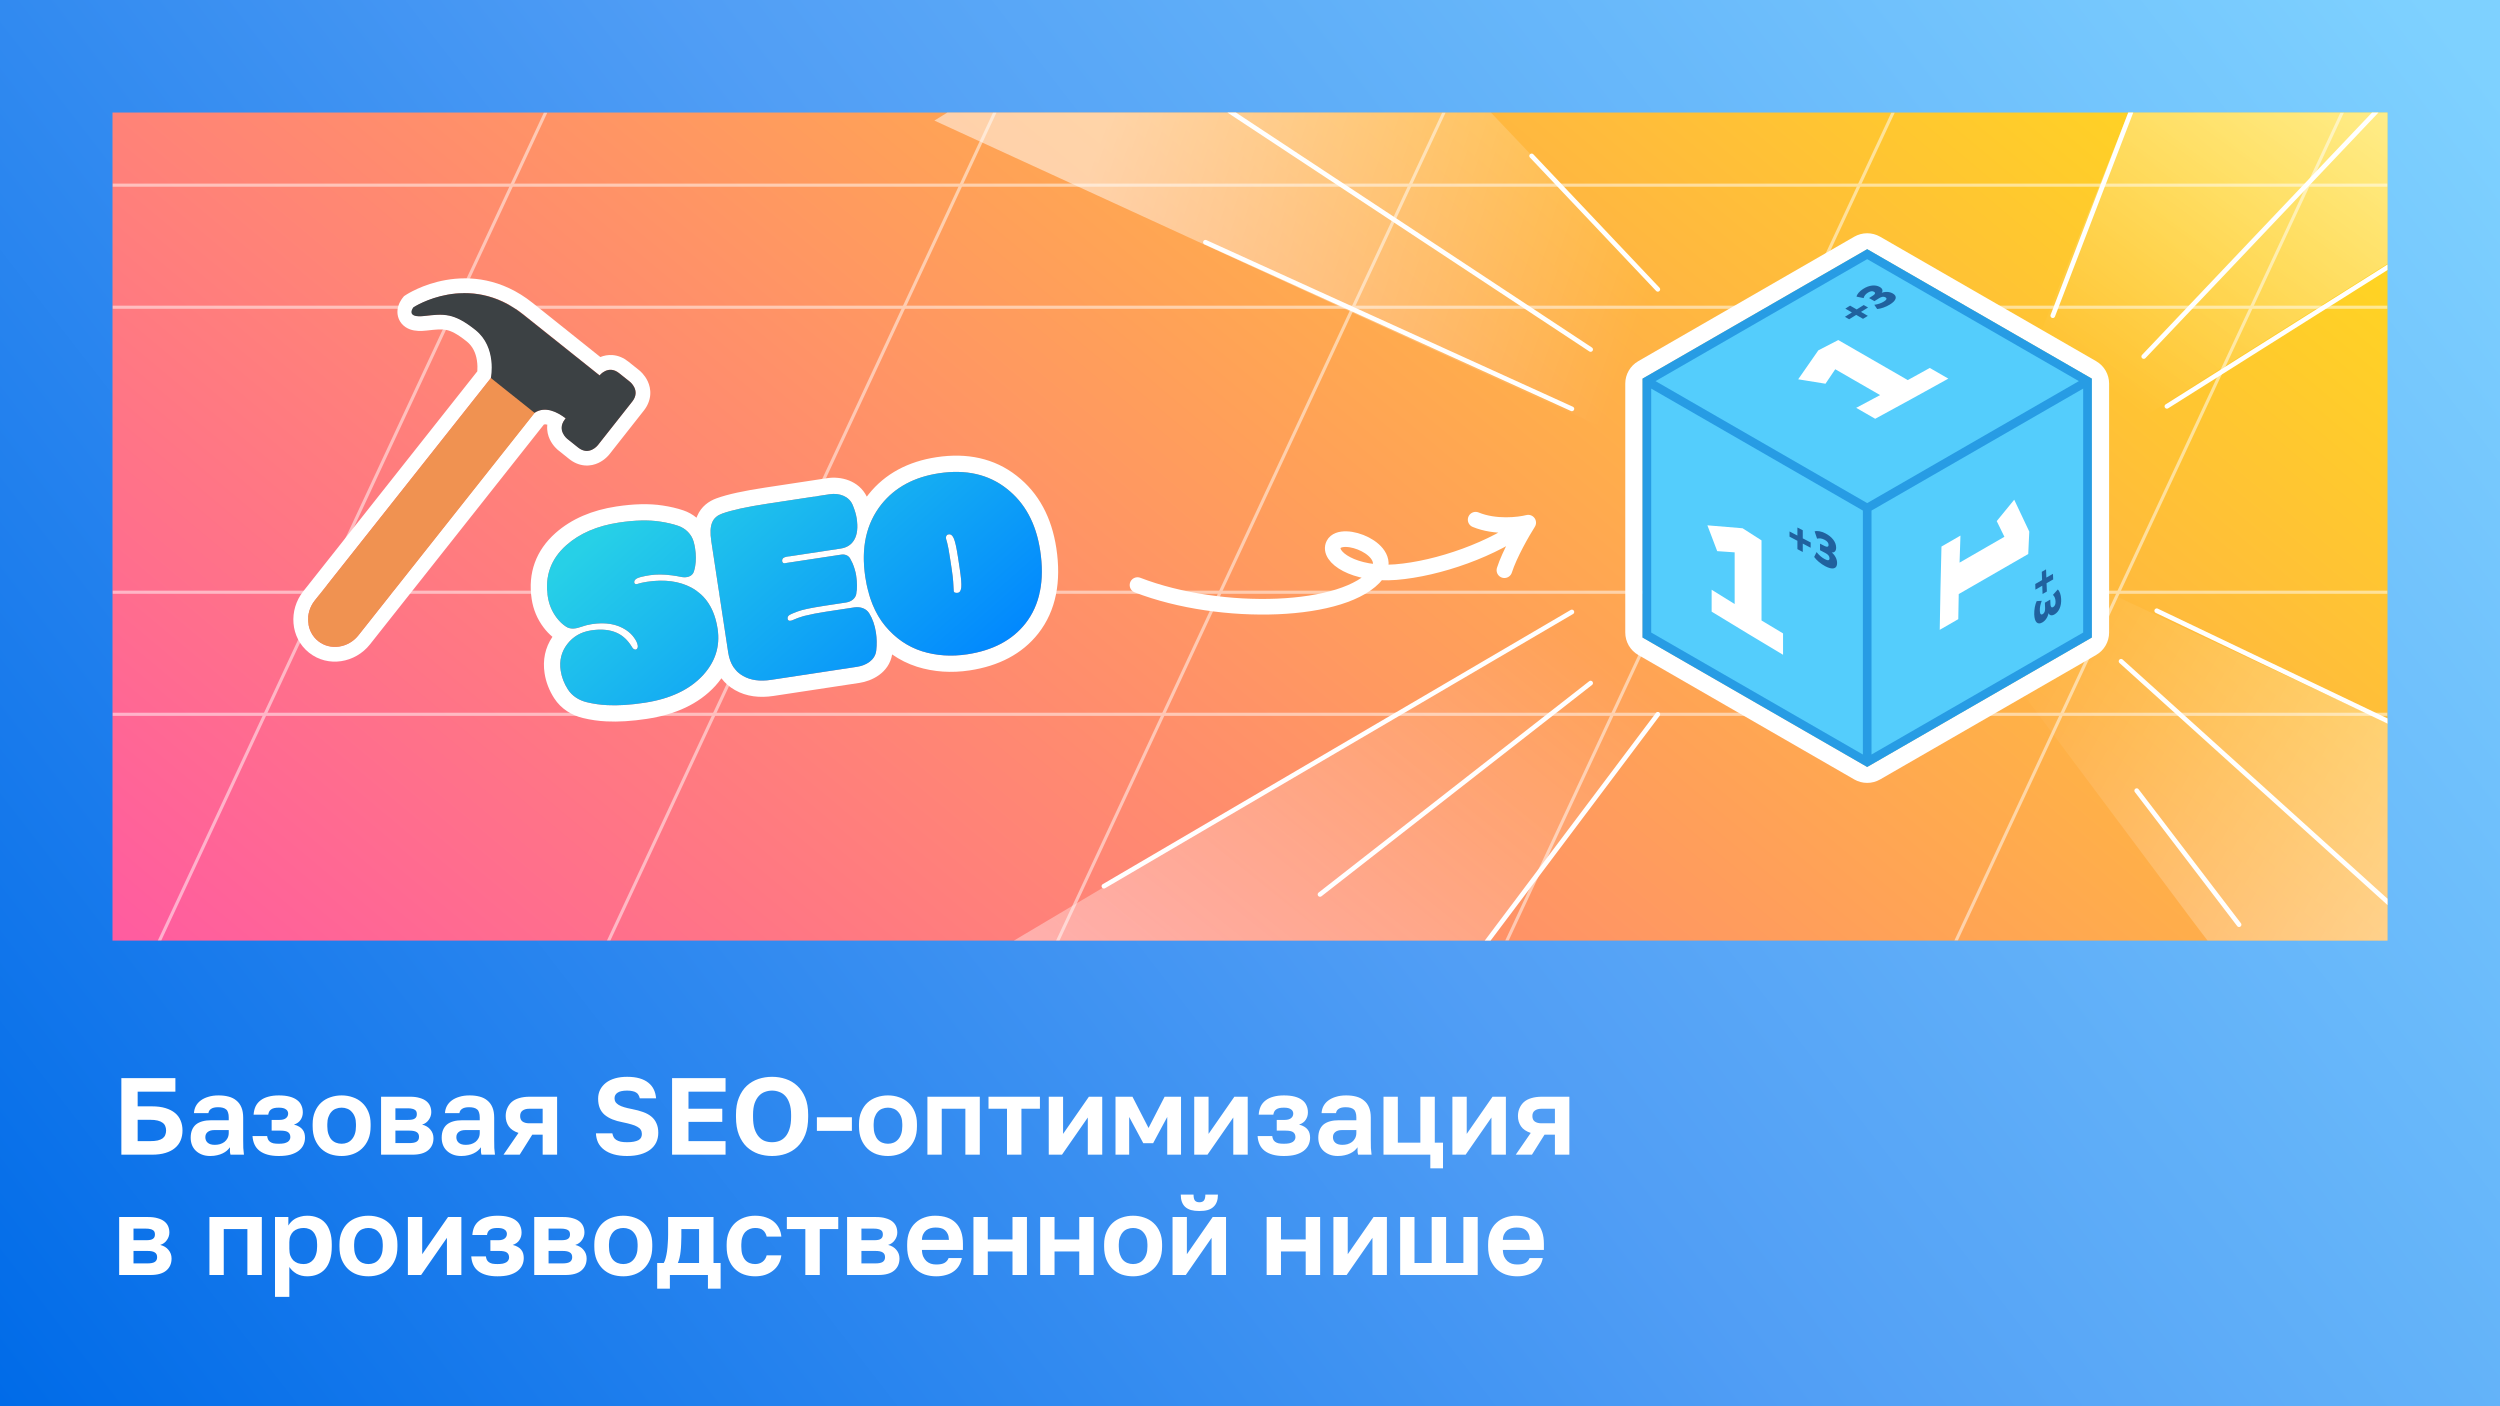 <svg width="1600" height="900" viewBox="0 0 1600 900" fill="none" xmlns="http://www.w3.org/2000/svg">
<rect x="0" y="0" width="1600" height="900" fill="#333333" stroke="none"/>
<rect width="1600" height="900" fill="url(#paint0_linear_8172_49708)"/>
<g clip-path="url(#clip0_8172_49708)">
<rect width="1456" height="530" transform="translate(72 72)" fill="url(#paint1_linear_8172_49708)"/>
<g opacity="0.5">
<g clip-path="url(#clip1_8172_49708)">
<path d="M-4892.14 -3007.74L6332.02 -3007.74M-4892.14 -2747.22L6332.02 -2747.22M-4892.14 -2486.7L6332.02 -2486.7M-4892.14 -2226.19L6332.02 -2226.19M-4892.14 -1965.67L6332.02 -1965.67M-4892.14 -1705.15L6332.02 -1705.15M-4892.14 -1444.63H6332.02M-4892.14 -1184.11H6332.02M-4892.14 -923.586H6332.02M-4892.14 -663.067H6332.02M-4892.14 -402.547H6332.02M-4892.14 -142.027H6332.02M-4892.14 118.492H6332.02M-4892.14 379.012H6332.02M-4892.14 639.532H6332.02M-4892.14 900.052H6332.02M-4892.14 1160.57H6332.02M-4892.14 1421.09H6332.02M-4892.14 1681.61H6332.02M-4892.14 1942.13H6332.02M-4892.14 2202.65H6332.02M-4892.14 2463.17H6332.02M-4892.14 2723.69H6332.02M-4892.14 2984.21H6332.02M-4892.14 3244.73H6332.02M-4892.14 3505.25H6332.02M-4892.14 3765.77H6332.02M-4892.14 4026.29H6332.02M-4892.14 4286.81H6332.02M-4892.14 4547.33H6332.02M-4892.14 4807.85H6332.02M-4892.14 5068.37H6332.02M-4892.14 5328.89H6332.02M-4892.14 -5612.94H6332.02M-4892.14 -5352.42H6332.02M-4892.14 -5091.9H6332.02M-4892.14 -4831.38H6332.02M-4892.14 -4570.86H6332.02M-4892.14 -4310.34H6332.02M-4892.14 -4049.82H6332.02M-4892.14 -3789.3H6332.02M-4892.14 -3528.78L6332.02 -3528.78M-4892.14 -3268.26L6332.02 -3268.26M-4892.14 5589.41H6332.02M-4892.14 5849.93H6332.02M-4892.14 6110.45H6332.02M-4892.14 6370.97H6332.02M-4892.14 -2929.59L6332.02 -2929.59M-4892.14 -2669.07L6332.02 -2669.07M-4892.14 -2408.55L6332.02 -2408.55M-4892.14 -2148.03L6332.02 -2148.03M-4892.14 -1887.51L6332.02 -1887.51M-4892.14 -1626.99L6332.02 -1626.99M-4892.14 -1366.47H6332.02M-4892.14 -1105.95H6332.02M-4892.14 -845.431H6332.02M-4892.14 -584.911H6332.02M-4892.14 -324.391H6332.02M-4892.14 -63.871H6332.02M-4892.14 196.648H6332.02M-4892.14 457.168H6332.02M-4892.14 717.688H6332.02M-4892.14 978.207H6332.02M-4892.14 1238.73H6332.02M-4892.14 1499.25H6332.02M-4892.14 1759.77H6332.02M-4892.14 2020.29H6332.02M-4892.14 2280.81H6332.02M-4892.14 2541.33H6332.02M-4892.14 2801.85H6332.02M-4892.14 3062.37H6332.02M-4892.14 3322.88H6332.02M-4892.14 3583.4H6332.02M-4892.14 3843.92H6332.02M-4892.14 4104.44H6332.02M-4892.14 4364.96H6332.02M-4892.14 4625.48H6332.02M-4892.14 4886H6332.02M-4892.14 5146.52H6332.02M-4892.14 5407.04H6332.02M-4892.14 -5534.79H6332.02M-4892.14 -5274.27H6332.02M-4892.14 -5013.75H6332.02M-4892.14 -4753.23H6332.02M-4892.14 -4492.71H6332.02M-4892.14 -4232.19H6332.02M-4892.14 -3971.67H6332.02M-4892.14 -3711.15H6332.02M-4892.14 -3450.63L6332.02 -3450.63M-4892.14 -3190.11L6332.02 -3190.11M-4892.14 5667.56H6332.02M-4892.14 5928.08H6332.02M-4892.14 6188.6H6332.02M-4892.14 6449.12H6332.02" stroke="white" stroke-width="2"/>
<path d="M7272.08 -5527.5L468.334 9063.18M7035.97 -5637.6L232.223 8953.08M6799.86 -5747.7L-3.889 8842.98M6563.75 -5857.8L-240 8732.88M6327.64 -5967.9L-476.111 8622.78M6091.53 -6078L-712.222 8512.68M5855.42 -6188.1L-948.333 8402.58M5619.31 -6298.2L-1184.44 8292.48M5383.19 -6408.31L-1420.55 8182.38M5147.08 -6518.41L-1656.67 8072.28M4910.97 -6628.51L-1892.78 7962.18M4674.86 -6738.61L-2128.89 7852.08M4438.75 -6848.71L-2365 7741.98M4202.64 -6958.81L-2601.11 7631.88M3966.53 -7068.91L-2837.22 7521.78M3730.42 -7179.01L-3073.33 7411.68M3494.31 -7289.11L-3309.44 7301.58M3258.2 -7399.21L-3545.55 7191.48M3022.08 -7509.31L-3781.67 7081.38M2785.97 -7619.41L-4017.78 6971.28M2549.86 -7729.51L-4253.89 6861.18M2313.75 -7839.61L-4490 6751.08M2077.64 -7949.71L-4726.11 6640.98M1841.53 -8059.81L-4962.22 6530.88M1605.42 -8169.91L-5198.33 6420.78M1369.31 -8280.01L-5434.44 6310.68M1133.2 -8390.11L-5670.55 6200.57M897.085 -8500.21L-5906.66 6090.47M660.974 -8610.31L-6142.78 5980.37M424.863 -8720.41L-6378.89 5870.27M188.752 -8830.51L-6615 5760.17M-47.359 -8940.61L-6851.11 5650.07M-283.47 -9050.71L-7087.22 5539.97M9633.19 -4426.5L2829.44 10164.2M9397.08 -4536.6L2593.33 10054.1M9160.97 -4646.7L2357.22 9943.99M8924.86 -4756.8L2121.11 9833.89M8688.75 -4866.9L1885 9723.79M8452.64 -4977L1648.89 9613.69M8216.53 -5087.1L1412.78 9503.59M7980.42 -5197.2L1176.67 9393.49M7744.31 -5307.3L940.556 9283.39M7508.19 -5417.4L704.445 9173.29M-519.581 -9160.81L-7323.33 5429.87M-755.693 -9270.92L-7559.44 5319.77M-991.804 -9381.02L-7795.55 5209.67M-1227.91 -9491.12L-8031.66 5099.57" stroke="white" stroke-width="2"/>
</g>
</g>
</g>
<path d="M77.67 739V690H112.25V698.68H88.1V708.06H97.2C100.56 708.06 103.453 708.433 105.88 709.18C108.353 709.927 110.407 710.977 112.04 712.33C113.673 713.683 114.863 715.317 115.61 717.23C116.403 719.097 116.8 721.197 116.8 723.53C116.8 725.817 116.403 727.917 115.61 729.83C114.817 731.743 113.603 733.377 111.97 734.73C110.383 736.083 108.353 737.133 105.88 737.88C103.453 738.627 100.56 739 97.2 739H77.67ZM88.1 730.32H96.15C98.017 730.32 99.603 730.18 100.91 729.9C102.217 729.573 103.267 729.13 104.06 728.57C104.853 727.963 105.413 727.24 105.74 726.4C106.113 725.513 106.3 724.557 106.3 723.53C106.3 722.457 106.113 721.5 105.74 720.66C105.413 719.82 104.853 719.12 104.06 718.56C103.267 717.953 102.217 717.487 100.91 717.16C99.603 716.833 98.017 716.67 96.15 716.67H88.1V730.32ZM134.566 739.84C132.56 739.84 130.786 739.537 129.246 738.93C127.706 738.323 126.4 737.507 125.326 736.48C124.253 735.453 123.436 734.24 122.876 732.84C122.316 731.393 122.036 729.83 122.036 728.15C122.036 726.283 122.316 724.65 122.876 723.25C123.436 721.85 124.253 720.683 125.326 719.75C126.446 718.817 127.846 718.117 129.526 717.65C131.206 717.183 133.143 716.95 135.336 716.95H146.396V715.2C146.396 713.987 146.256 712.96 145.976 712.12C145.743 711.233 145.346 710.557 144.786 710.09C144.226 709.577 143.503 709.203 142.616 708.97C141.776 708.737 140.75 708.62 139.536 708.62C138.51 708.62 137.623 708.713 136.876 708.9C136.13 709.087 135.5 709.367 134.986 709.74C134.52 710.067 134.146 710.463 133.866 710.93C133.633 711.35 133.47 711.84 133.376 712.4H124.136C124.23 710.767 124.626 709.273 125.326 707.92C126.073 706.52 127.1 705.33 128.406 704.35C129.76 703.323 131.393 702.53 133.306 701.97C135.22 701.363 137.413 701.06 139.886 701.06C142.266 701.06 144.413 701.317 146.326 701.83C148.286 702.343 149.943 703.183 151.296 704.35C152.696 705.47 153.77 706.94 154.516 708.76C155.263 710.533 155.636 712.727 155.636 715.34V729.55C155.636 731.51 155.66 733.237 155.706 734.73C155.8 736.177 155.94 737.6 156.126 739H147.516C147.376 738.487 147.283 738.067 147.236 737.74C147.236 737.367 147.213 737.017 147.166 736.69C147.166 736.317 147.166 735.943 147.166 735.57C147.166 735.197 147.166 734.753 147.166 734.24C146.653 734.987 146 735.71 145.206 736.41C144.46 737.063 143.55 737.647 142.476 738.16C141.45 738.673 140.283 739.07 138.976 739.35C137.67 739.677 136.2 739.84 134.566 739.84ZM137.436 732.7C138.603 732.7 139.7 732.56 140.726 732.28C141.8 731.953 142.756 731.487 143.596 730.88C144.436 730.227 145.113 729.41 145.626 728.43C146.14 727.403 146.396 726.26 146.396 725V723.25H137.086C135.313 723.25 133.913 723.67 132.886 724.51C131.906 725.303 131.416 726.4 131.416 727.8C131.416 729.293 131.93 730.483 132.956 731.37C133.983 732.257 135.476 732.7 137.436 732.7ZM178.4 739.84C175.74 739.84 173.383 739.56 171.33 739C169.277 738.44 167.55 737.623 166.15 736.55C164.75 735.477 163.677 734.147 162.93 732.56C162.183 730.973 161.74 729.153 161.6 727.1H170.98C171.073 727.893 171.26 728.593 171.54 729.2C171.82 729.807 172.24 730.32 172.8 730.74C173.36 731.16 174.083 731.487 174.97 731.72C175.903 731.907 177.047 732 178.4 732C179.753 732 180.897 731.907 181.83 731.72C182.763 731.487 183.533 731.183 184.14 730.81C184.747 730.39 185.167 729.923 185.4 729.41C185.68 728.897 185.82 728.36 185.82 727.8C185.82 726.4 185.353 725.35 184.42 724.65C183.533 723.95 181.877 723.6 179.45 723.6H173.85V716.74H178.96C180.733 716.74 182.087 716.367 183.02 715.62C183.953 714.873 184.42 713.893 184.42 712.68C184.42 712.12 184.303 711.63 184.07 711.21C183.883 710.743 183.533 710.347 183.02 710.02C182.553 709.647 181.947 709.367 181.2 709.18C180.453 708.993 179.52 708.9 178.4 708.9C177.28 708.9 176.3 708.993 175.46 709.18C174.667 709.367 173.99 709.67 173.43 710.09C172.917 710.463 172.52 710.93 172.24 711.49C171.96 712.05 171.773 712.68 171.68 713.38H162.3C162.44 711.42 162.86 709.67 163.56 708.13C164.307 706.59 165.357 705.307 166.71 704.28C168.063 703.207 169.72 702.413 171.68 701.9C173.64 701.34 175.88 701.06 178.4 701.06C181.107 701.06 183.417 701.317 185.33 701.83C187.29 702.343 188.9 703.09 190.16 704.07C191.42 705.003 192.33 706.147 192.89 707.5C193.497 708.807 193.8 710.277 193.8 711.91C193.8 713.683 193.333 715.27 192.4 716.67C191.513 718.07 190.09 719.097 188.13 719.75C189.483 720.077 190.603 720.52 191.49 721.08C192.377 721.593 193.1 722.223 193.66 722.97C194.22 723.67 194.617 724.463 194.85 725.35C195.083 726.237 195.2 727.17 195.2 728.15C195.2 729.83 194.85 731.393 194.15 732.84C193.497 734.24 192.47 735.477 191.07 736.55C189.717 737.577 187.99 738.393 185.89 739C183.79 739.56 181.293 739.84 178.4 739.84ZM218.645 739.84C216.125 739.84 213.721 739.467 211.435 738.72C209.195 737.927 207.235 736.737 205.555 735.15C203.875 733.517 202.545 731.533 201.565 729.2C200.585 726.82 200.095 724.02 200.095 720.8V719.4C200.095 716.413 200.585 713.777 201.565 711.49C202.545 709.157 203.875 707.22 205.555 705.68C207.235 704.14 209.195 702.997 211.435 702.25C213.721 701.457 216.125 701.06 218.645 701.06C221.165 701.06 223.545 701.457 225.785 702.25C228.025 702.997 229.985 704.14 231.665 705.68C233.391 707.22 234.745 709.157 235.725 711.49C236.705 713.777 237.195 716.413 237.195 719.4V720.8C237.195 723.973 236.705 726.75 235.725 729.13C234.745 731.463 233.391 733.447 231.665 735.08C229.985 736.667 228.025 737.857 225.785 738.65C223.545 739.443 221.165 739.84 218.645 739.84ZM218.645 732C219.951 732 221.165 731.767 222.285 731.3C223.405 730.833 224.361 730.133 225.155 729.2C225.995 728.267 226.648 727.1 227.115 725.7C227.581 724.3 227.815 722.667 227.815 720.8V719.4C227.815 717.72 227.581 716.227 227.115 714.92C226.648 713.613 225.995 712.517 225.155 711.63C224.361 710.697 223.405 710.02 222.285 709.6C221.165 709.133 219.951 708.9 218.645 708.9C217.338 708.9 216.101 709.133 214.935 709.6C213.815 710.02 212.858 710.697 212.065 711.63C211.271 712.517 210.641 713.613 210.175 714.92C209.708 716.227 209.475 717.72 209.475 719.4V720.8C209.475 722.667 209.708 724.323 210.175 725.77C210.641 727.17 211.271 728.337 212.065 729.27C212.858 730.157 213.815 730.833 214.935 731.3C216.101 731.767 217.338 732 218.645 732ZM243.887 739V701.9H262.437C264.817 701.9 266.847 702.157 268.527 702.67C270.254 703.137 271.677 703.813 272.797 704.7C273.917 705.587 274.734 706.637 275.247 707.85C275.761 709.063 276.017 710.393 276.017 711.84C276.017 712.68 275.877 713.52 275.597 714.36C275.317 715.2 274.921 715.97 274.407 716.67C273.941 717.37 273.334 718 272.587 718.56C271.887 719.073 271.071 719.47 270.137 719.75C272.424 720.31 274.197 721.383 275.457 722.97C276.764 724.51 277.417 726.33 277.417 728.43C277.417 731.65 276.297 734.217 274.057 736.13C271.817 738.043 268.411 739 263.837 739H243.887ZM253.057 731.58H262.017C264.117 731.58 265.657 731.277 266.637 730.67C267.664 730.017 268.177 728.99 268.177 727.59C268.177 726.19 267.687 725.187 266.707 724.58C265.774 723.927 264.211 723.6 262.017 723.6H253.057V731.58ZM253.057 716.74H261.107C262.181 716.74 263.067 716.67 263.767 716.53C264.514 716.39 265.097 716.157 265.517 715.83C265.984 715.503 266.311 715.107 266.497 714.64C266.684 714.173 266.777 713.637 266.777 713.03C266.777 712.423 266.684 711.887 266.497 711.42C266.311 710.953 265.984 710.58 265.517 710.3C265.051 709.973 264.467 709.74 263.767 709.6C263.067 709.413 262.181 709.32 261.107 709.32H253.057V716.74ZM295.211 739.84C293.204 739.84 291.431 739.537 289.891 738.93C288.351 738.323 287.044 737.507 285.971 736.48C284.898 735.453 284.081 734.24 283.521 732.84C282.961 731.393 282.681 729.83 282.681 728.15C282.681 726.283 282.961 724.65 283.521 723.25C284.081 721.85 284.898 720.683 285.971 719.75C287.091 718.817 288.491 718.117 290.171 717.65C291.851 717.183 293.788 716.95 295.981 716.95H307.041V715.2C307.041 713.987 306.901 712.96 306.621 712.12C306.388 711.233 305.991 710.557 305.431 710.09C304.871 709.577 304.148 709.203 303.261 708.97C302.421 708.737 301.394 708.62 300.181 708.62C299.154 708.62 298.268 708.713 297.521 708.9C296.774 709.087 296.144 709.367 295.631 709.74C295.164 710.067 294.791 710.463 294.511 710.93C294.278 711.35 294.114 711.84 294.021 712.4H284.781C284.874 710.767 285.271 709.273 285.971 707.92C286.718 706.52 287.744 705.33 289.051 704.35C290.404 703.323 292.038 702.53 293.951 701.97C295.864 701.363 298.058 701.06 300.531 701.06C302.911 701.06 305.058 701.317 306.971 701.83C308.931 702.343 310.588 703.183 311.941 704.35C313.341 705.47 314.414 706.94 315.161 708.76C315.908 710.533 316.281 712.727 316.281 715.34V729.55C316.281 731.51 316.304 733.237 316.351 734.73C316.444 736.177 316.584 737.6 316.771 739H308.161C308.021 738.487 307.928 738.067 307.881 737.74C307.881 737.367 307.858 737.017 307.811 736.69C307.811 736.317 307.811 735.943 307.811 735.57C307.811 735.197 307.811 734.753 307.811 734.24C307.298 734.987 306.644 735.71 305.851 736.41C305.104 737.063 304.194 737.647 303.121 738.16C302.094 738.673 300.928 739.07 299.621 739.35C298.314 739.677 296.844 739.84 295.211 739.84ZM298.081 732.7C299.248 732.7 300.344 732.56 301.371 732.28C302.444 731.953 303.401 731.487 304.241 730.88C305.081 730.227 305.758 729.41 306.271 728.43C306.784 727.403 307.041 726.26 307.041 725V723.25H297.731C295.958 723.25 294.558 723.67 293.531 724.51C292.551 725.303 292.061 726.4 292.061 727.8C292.061 729.293 292.574 730.483 293.601 731.37C294.628 732.257 296.121 732.7 298.081 732.7ZM322.245 739L331.835 725.07C328.988 724.137 326.911 722.737 325.605 720.87C324.298 718.957 323.645 716.763 323.645 714.29C323.645 712.47 323.971 710.813 324.625 709.32C325.278 707.78 326.211 706.45 327.425 705.33C328.685 704.21 330.271 703.37 332.185 702.81C334.145 702.203 336.431 701.9 339.045 701.9H356.545V739H347.305V726.19H340.655L332.605 739H322.245ZM332.885 714.29C332.885 715.877 333.398 717.043 334.425 717.79C335.498 718.537 336.921 718.91 338.695 718.91H347.305V709.6H338.695C336.921 709.6 335.498 709.997 334.425 710.79C333.398 711.537 332.885 712.703 332.885 714.29ZM401.35 739.84C398.13 739.84 395.283 739.49 392.81 738.79C390.383 738.09 388.33 737.11 386.65 735.85C384.97 734.59 383.687 733.073 382.8 731.3C381.96 729.48 381.493 727.497 381.4 725.35H391.9C392.087 726.237 392.367 727.053 392.74 727.8C393.113 728.5 393.673 729.083 394.42 729.55C395.167 730.017 396.1 730.39 397.22 730.67C398.34 730.903 399.717 731.02 401.35 731.02C403.03 731.02 404.453 730.903 405.62 730.67C406.833 730.437 407.837 730.11 408.63 729.69C409.423 729.223 409.983 728.663 410.31 728.01C410.637 727.357 410.8 726.61 410.8 725.77C410.8 724.743 410.567 723.857 410.1 723.11C409.68 722.363 408.957 721.71 407.93 721.15C406.903 720.543 405.62 720.03 404.08 719.61C402.54 719.143 400.72 718.7 398.62 718.28C396.1 717.813 393.86 717.183 391.9 716.39C389.987 715.597 388.33 714.617 386.93 713.45C385.577 712.283 384.55 710.86 383.85 709.18C383.15 707.453 382.8 705.447 382.8 703.16C382.8 701.06 383.22 699.17 384.06 697.49C384.947 695.763 386.183 694.27 387.77 693.01C389.403 691.75 391.363 690.793 393.65 690.14C395.937 689.487 398.503 689.16 401.35 689.16C404.43 689.16 407.09 689.487 409.33 690.14C411.57 690.793 413.437 691.727 414.93 692.94C416.47 694.153 417.637 695.6 418.43 697.28C419.223 698.913 419.713 700.803 419.9 702.95H409.47C409.283 702.11 409.003 701.387 408.63 700.78C408.303 700.127 407.813 699.613 407.16 699.24C406.553 698.82 405.76 698.517 404.78 698.33C403.847 698.097 402.703 697.98 401.35 697.98C399.95 697.98 398.737 698.097 397.71 698.33C396.73 698.517 395.913 698.843 395.26 699.31C394.607 699.73 394.117 700.243 393.79 700.85C393.463 701.457 393.3 702.133 393.3 702.88C393.3 703.813 393.51 704.63 393.93 705.33C394.397 705.983 395.073 706.59 395.96 707.15C396.893 707.71 398.06 708.2 399.46 708.62C400.86 709.04 402.54 709.437 404.5 709.81C407.16 710.323 409.517 710.953 411.57 711.7C413.67 712.447 415.42 713.403 416.82 714.57C418.267 715.737 419.363 717.183 420.11 718.91C420.903 720.59 421.3 722.62 421.3 725C421.3 727.24 420.857 729.293 419.97 731.16C419.083 732.98 417.777 734.543 416.05 735.85C414.37 737.11 412.293 738.09 409.82 738.79C407.347 739.49 404.523 739.84 401.35 739.84ZM430.131 739V690H464.361V698.68H440.631V709.6H462.261V718H440.631V730.32H464.361V739H430.131ZM494.127 739.84C491.047 739.84 488.107 739.373 485.307 738.44C482.554 737.46 480.104 735.99 477.957 734.03C475.857 732.023 474.177 729.457 472.917 726.33C471.657 723.157 471.027 719.33 471.027 714.85V713.45C471.027 709.157 471.657 705.493 472.917 702.46C474.177 699.38 475.857 696.86 477.957 694.9C480.104 692.94 482.554 691.493 485.307 690.56C488.107 689.627 491.047 689.16 494.127 689.16C497.207 689.16 500.124 689.627 502.877 690.56C505.677 691.493 508.127 692.94 510.227 694.9C512.374 696.86 514.077 699.38 515.337 702.46C516.597 705.493 517.227 709.133 517.227 713.38V714.78C517.227 719.26 516.597 723.087 515.337 726.26C514.077 729.433 512.374 732.023 510.227 734.03C508.127 735.99 505.677 737.46 502.877 738.44C500.124 739.373 497.207 739.84 494.127 739.84ZM494.127 731.02C495.714 731.02 497.231 730.763 498.677 730.25C500.171 729.69 501.477 728.78 502.597 727.52C503.717 726.26 504.604 724.603 505.257 722.55C505.957 720.497 506.307 717.93 506.307 714.85V713.45C506.307 710.557 505.957 708.13 505.257 706.17C504.604 704.21 503.717 702.623 502.597 701.41C501.477 700.197 500.171 699.333 498.677 698.82C497.231 698.26 495.714 697.98 494.127 697.98C492.541 697.98 491.001 698.26 489.507 698.82C488.061 699.333 486.777 700.197 485.657 701.41C484.537 702.623 483.627 704.21 482.927 706.17C482.274 708.13 481.947 710.557 481.947 713.45V714.85C481.947 717.93 482.274 720.497 482.927 722.55C483.627 724.603 484.537 726.26 485.657 727.52C486.777 728.78 488.061 729.69 489.507 730.25C491.001 730.763 492.541 731.02 494.127 731.02ZM522.811 723.74V715.06H545.211V723.74H522.811ZM568.303 739.84C565.783 739.84 563.379 739.467 561.093 738.72C558.853 737.927 556.893 736.737 555.213 735.15C553.533 733.517 552.203 731.533 551.223 729.2C550.243 726.82 549.753 724.02 549.753 720.8V719.4C549.753 716.413 550.243 713.777 551.223 711.49C552.203 709.157 553.533 707.22 555.213 705.68C556.893 704.14 558.853 702.997 561.093 702.25C563.379 701.457 565.783 701.06 568.303 701.06C570.823 701.06 573.203 701.457 575.443 702.25C577.683 702.997 579.643 704.14 581.323 705.68C583.049 707.22 584.403 709.157 585.383 711.49C586.363 713.777 586.853 716.413 586.853 719.4V720.8C586.853 723.973 586.363 726.75 585.383 729.13C584.403 731.463 583.049 733.447 581.323 735.08C579.643 736.667 577.683 737.857 575.443 738.65C573.203 739.443 570.823 739.84 568.303 739.84ZM568.303 732C569.609 732 570.823 731.767 571.943 731.3C573.063 730.833 574.019 730.133 574.813 729.2C575.653 728.267 576.306 727.1 576.773 725.7C577.239 724.3 577.473 722.667 577.473 720.8V719.4C577.473 717.72 577.239 716.227 576.773 714.92C576.306 713.613 575.653 712.517 574.813 711.63C574.019 710.697 573.063 710.02 571.943 709.6C570.823 709.133 569.609 708.9 568.303 708.9C566.996 708.9 565.759 709.133 564.593 709.6C563.473 710.02 562.516 710.697 561.723 711.63C560.929 712.517 560.299 713.613 559.833 714.92C559.366 716.227 559.133 717.72 559.133 719.4V720.8C559.133 722.667 559.366 724.323 559.833 725.77C560.299 727.17 560.929 728.337 561.723 729.27C562.516 730.157 563.473 730.833 564.593 731.3C565.759 731.767 566.996 732 568.303 732ZM593.545 739V701.9H627.075V739H617.835V709.6H602.715V739H593.545ZM644.478 739V709.6H632.648V701.9H665.548V709.6H653.718V739H644.478ZM671.202 739V701.9H680.372V725.7L696.892 701.9H705.432V739H696.192V715.2L679.672 739H671.202ZM713.926 739V701.9H724.776L735.066 721.92L745.356 701.9H755.856V739H747.036V714.85L738.006 731.65H731.706L722.676 714.85V739H713.926ZM764.307 739V701.9H773.477V725.7L789.997 701.9H798.537V739H789.297V715.2L772.777 739H764.307ZM821.662 739.84C819.002 739.84 816.645 739.56 814.592 739C812.538 738.44 810.812 737.623 809.412 736.55C808.012 735.477 806.938 734.147 806.192 732.56C805.445 730.973 805.002 729.153 804.862 727.1H814.242C814.335 727.893 814.522 728.593 814.802 729.2C815.082 729.807 815.502 730.32 816.062 730.74C816.622 731.16 817.345 731.487 818.232 731.72C819.165 731.907 820.308 732 821.662 732C823.015 732 824.158 731.907 825.092 731.72C826.025 731.487 826.795 731.183 827.402 730.81C828.008 730.39 828.428 729.923 828.662 729.41C828.942 728.897 829.082 728.36 829.082 727.8C829.082 726.4 828.615 725.35 827.682 724.65C826.795 723.95 825.138 723.6 822.712 723.6H817.112V716.74H822.222C823.995 716.74 825.348 716.367 826.282 715.62C827.215 714.873 827.682 713.893 827.682 712.68C827.682 712.12 827.565 711.63 827.332 711.21C827.145 710.743 826.795 710.347 826.282 710.02C825.815 709.647 825.208 709.367 824.462 709.18C823.715 708.993 822.782 708.9 821.662 708.9C820.542 708.9 819.562 708.993 818.722 709.18C817.928 709.367 817.252 709.67 816.692 710.09C816.178 710.463 815.782 710.93 815.502 711.49C815.222 712.05 815.035 712.68 814.942 713.38H805.562C805.702 711.42 806.122 709.67 806.822 708.13C807.568 706.59 808.618 705.307 809.972 704.28C811.325 703.207 812.982 702.413 814.942 701.9C816.902 701.34 819.142 701.06 821.662 701.06C824.368 701.06 826.678 701.317 828.592 701.83C830.552 702.343 832.162 703.09 833.422 704.07C834.682 705.003 835.592 706.147 836.152 707.5C836.758 708.807 837.062 710.277 837.062 711.91C837.062 713.683 836.595 715.27 835.662 716.67C834.775 718.07 833.352 719.097 831.392 719.75C832.745 720.077 833.865 720.52 834.752 721.08C835.638 721.593 836.362 722.223 836.922 722.97C837.482 723.67 837.878 724.463 838.112 725.35C838.345 726.237 838.462 727.17 838.462 728.15C838.462 729.83 838.112 731.393 837.412 732.84C836.758 734.24 835.732 735.477 834.332 736.55C832.978 737.577 831.252 738.393 829.152 739C827.052 739.56 824.555 739.84 821.662 739.84ZM856.236 739.84C854.23 739.84 852.456 739.537 850.916 738.93C849.376 738.323 848.07 737.507 846.996 736.48C845.923 735.453 845.106 734.24 844.546 732.84C843.986 731.393 843.706 729.83 843.706 728.15C843.706 726.283 843.986 724.65 844.546 723.25C845.106 721.85 845.923 720.683 846.996 719.75C848.116 718.817 849.516 718.117 851.196 717.65C852.876 717.183 854.813 716.95 857.006 716.95H868.066V715.2C868.066 713.987 867.926 712.96 867.646 712.12C867.413 711.233 867.016 710.557 866.456 710.09C865.896 709.577 865.173 709.203 864.286 708.97C863.446 708.737 862.42 708.62 861.206 708.62C860.18 708.62 859.293 708.713 858.546 708.9C857.8 709.087 857.17 709.367 856.656 709.74C856.19 710.067 855.816 710.463 855.536 710.93C855.303 711.35 855.14 711.84 855.046 712.4H845.806C845.9 710.767 846.296 709.273 846.996 707.92C847.743 706.52 848.77 705.33 850.076 704.35C851.43 703.323 853.063 702.53 854.976 701.97C856.89 701.363 859.083 701.06 861.556 701.06C863.936 701.06 866.083 701.317 867.996 701.83C869.956 702.343 871.613 703.183 872.966 704.35C874.366 705.47 875.44 706.94 876.186 708.76C876.933 710.533 877.306 712.727 877.306 715.34V729.55C877.306 731.51 877.33 733.237 877.376 734.73C877.47 736.177 877.61 737.6 877.796 739H869.186C869.046 738.487 868.953 738.067 868.906 737.74C868.906 737.367 868.883 737.017 868.836 736.69C868.836 736.317 868.836 735.943 868.836 735.57C868.836 735.197 868.836 734.753 868.836 734.24C868.323 734.987 867.67 735.71 866.876 736.41C866.13 737.063 865.22 737.647 864.146 738.16C863.12 738.673 861.953 739.07 860.646 739.35C859.34 739.677 857.87 739.84 856.236 739.84ZM859.106 732.7C860.273 732.7 861.37 732.56 862.396 732.28C863.47 731.953 864.426 731.487 865.266 730.88C866.106 730.227 866.783 729.41 867.296 728.43C867.81 727.403 868.066 726.26 868.066 725V723.25H858.756C856.983 723.25 855.583 723.67 854.556 724.51C853.576 725.303 853.086 726.4 853.086 727.8C853.086 729.293 853.6 730.483 854.626 731.37C855.653 732.257 857.146 732.7 859.106 732.7ZM915.4 747.75V739H885.44V701.9H894.61V731.3H909.03V701.9H918.27V731.3H923.52V747.75H915.4ZM929.532 739V701.9H938.702V725.7L955.222 701.9H963.762V739H954.522V715.2L938.002 739H929.532ZM970.086 739L979.676 725.07C976.83 724.137 974.753 722.737 973.446 720.87C972.14 718.957 971.486 716.763 971.486 714.29C971.486 712.47 971.813 710.813 972.466 709.32C973.12 707.78 974.053 706.45 975.266 705.33C976.526 704.21 978.113 703.37 980.026 702.81C981.986 702.203 984.273 701.9 986.886 701.9H1004.39V739H995.146V726.19H988.496L980.446 739H970.086ZM980.726 714.29C980.726 715.877 981.24 717.043 982.266 717.79C983.34 718.537 984.763 718.91 986.536 718.91H995.146V709.6H986.536C984.763 709.6 983.34 709.997 982.266 710.79C981.24 711.537 980.726 712.703 980.726 714.29ZM76.27 816V778.9H94.82C97.2 778.9 99.23 779.157 100.91 779.67C102.637 780.137 104.06 780.813 105.18 781.7C106.3 782.587 107.117 783.637 107.63 784.85C108.143 786.063 108.4 787.393 108.4 788.84C108.4 789.68 108.26 790.52 107.98 791.36C107.7 792.2 107.303 792.97 106.79 793.67C106.323 794.37 105.717 795 104.97 795.56C104.27 796.073 103.453 796.47 102.52 796.75C104.807 797.31 106.58 798.383 107.84 799.97C109.147 801.51 109.8 803.33 109.8 805.43C109.8 808.65 108.68 811.217 106.44 813.13C104.2 815.043 100.793 816 96.22 816H76.27ZM85.44 808.58H94.4C96.5 808.58 98.04 808.277 99.02 807.67C100.047 807.017 100.56 805.99 100.56 804.59C100.56 803.19 100.07 802.187 99.09 801.58C98.157 800.927 96.593 800.6 94.4 800.6H85.44V808.58ZM85.44 793.74H93.49C94.563 793.74 95.45 793.67 96.15 793.53C96.897 793.39 97.48 793.157 97.9 792.83C98.367 792.503 98.693 792.107 98.88 791.64C99.067 791.173 99.16 790.637 99.16 790.03C99.16 789.423 99.067 788.887 98.88 788.42C98.693 787.953 98.367 787.58 97.9 787.3C97.433 786.973 96.85 786.74 96.15 786.6C95.45 786.413 94.563 786.32 93.49 786.32H85.44V793.74ZM134.034 816V778.9H167.564V816H158.324V786.6H143.204V816H134.034ZM176.006 830V778.9H184.546V784.36C185.013 783.52 185.62 782.727 186.366 781.98C187.113 781.187 187.976 780.51 188.956 779.95C189.983 779.39 191.126 778.947 192.386 778.62C193.646 778.247 195.046 778.06 196.586 778.06C199.06 778.06 201.253 778.457 203.166 779.25C205.126 779.997 206.783 781.14 208.136 782.68C209.49 784.173 210.516 786.063 211.216 788.35C211.963 790.637 212.336 793.32 212.336 796.4V797.8C212.336 801.02 211.963 803.82 211.216 806.2C210.516 808.58 209.466 810.563 208.066 812.15C206.713 813.69 205.056 814.857 203.096 815.65C201.183 816.443 199.013 816.84 196.586 816.84C195.326 816.84 194.136 816.7 193.016 816.42C191.896 816.14 190.846 815.743 189.866 815.23C188.933 814.67 188.07 814.04 187.276 813.34C186.483 812.593 185.783 811.777 185.176 810.89V830H176.006ZM194.416 809C195.63 809 196.75 808.767 197.776 808.3C198.803 807.833 199.69 807.157 200.436 806.27C201.23 805.337 201.836 804.17 202.256 802.77C202.723 801.323 202.956 799.667 202.956 797.8V796.4C202.956 794.58 202.746 793.04 202.326 791.78C201.906 790.473 201.323 789.4 200.576 788.56C199.876 787.673 198.99 787.02 197.916 786.6C196.843 786.133 195.676 785.9 194.416 785.9C193.11 785.9 191.873 786.087 190.706 786.46C189.586 786.833 188.606 787.393 187.766 788.14C186.973 788.887 186.343 789.82 185.876 790.94C185.41 792.06 185.176 793.413 185.176 795V799.2C185.176 800.88 185.386 802.327 185.806 803.54C186.273 804.753 186.903 805.78 187.696 806.62C188.536 807.413 189.516 808.02 190.636 808.44C191.756 808.813 193.016 809 194.416 809ZM235.803 816.84C233.283 816.84 230.879 816.467 228.593 815.72C226.353 814.927 224.393 813.737 222.713 812.15C221.033 810.517 219.703 808.533 218.723 806.2C217.743 803.82 217.253 801.02 217.253 797.8V796.4C217.253 793.413 217.743 790.777 218.723 788.49C219.703 786.157 221.033 784.22 222.713 782.68C224.393 781.14 226.353 779.997 228.593 779.25C230.879 778.457 233.283 778.06 235.803 778.06C238.323 778.06 240.703 778.457 242.943 779.25C245.183 779.997 247.143 781.14 248.823 782.68C250.549 784.22 251.903 786.157 252.883 788.49C253.863 790.777 254.353 793.413 254.353 796.4V797.8C254.353 800.973 253.863 803.75 252.883 806.13C251.903 808.463 250.549 810.447 248.823 812.08C247.143 813.667 245.183 814.857 242.943 815.65C240.703 816.443 238.323 816.84 235.803 816.84ZM235.803 809C237.109 809 238.323 808.767 239.443 808.3C240.563 807.833 241.519 807.133 242.313 806.2C243.153 805.267 243.806 804.1 244.273 802.7C244.739 801.3 244.973 799.667 244.973 797.8V796.4C244.973 794.72 244.739 793.227 244.273 791.92C243.806 790.613 243.153 789.517 242.313 788.63C241.519 787.697 240.563 787.02 239.443 786.6C238.323 786.133 237.109 785.9 235.803 785.9C234.496 785.9 233.259 786.133 232.093 786.6C230.973 787.02 230.016 787.697 229.223 788.63C228.429 789.517 227.799 790.613 227.333 791.92C226.866 793.227 226.633 794.72 226.633 796.4V797.8C226.633 799.667 226.866 801.323 227.333 802.77C227.799 804.17 228.429 805.337 229.223 806.27C230.016 807.157 230.973 807.833 232.093 808.3C233.259 808.767 234.496 809 235.803 809ZM261.045 816V778.9H270.215V802.7L286.735 778.9H295.275V816H286.035V792.2L269.515 816H261.045ZM318.4 816.84C315.74 816.84 313.383 816.56 311.33 816C309.277 815.44 307.55 814.623 306.15 813.55C304.75 812.477 303.677 811.147 302.93 809.56C302.183 807.973 301.74 806.153 301.6 804.1H310.98C311.073 804.893 311.26 805.593 311.54 806.2C311.82 806.807 312.24 807.32 312.8 807.74C313.36 808.16 314.083 808.487 314.97 808.72C315.903 808.907 317.047 809 318.4 809C319.753 809 320.897 808.907 321.83 808.72C322.763 808.487 323.533 808.183 324.14 807.81C324.747 807.39 325.167 806.923 325.4 806.41C325.68 805.897 325.82 805.36 325.82 804.8C325.82 803.4 325.353 802.35 324.42 801.65C323.533 800.95 321.877 800.6 319.45 800.6H313.85V793.74H318.96C320.733 793.74 322.087 793.367 323.02 792.62C323.953 791.873 324.42 790.893 324.42 789.68C324.42 789.12 324.303 788.63 324.07 788.21C323.883 787.743 323.533 787.347 323.02 787.02C322.553 786.647 321.947 786.367 321.2 786.18C320.453 785.993 319.52 785.9 318.4 785.9C317.28 785.9 316.3 785.993 315.46 786.18C314.667 786.367 313.99 786.67 313.43 787.09C312.917 787.463 312.52 787.93 312.24 788.49C311.96 789.05 311.773 789.68 311.68 790.38H302.3C302.44 788.42 302.86 786.67 303.56 785.13C304.307 783.59 305.357 782.307 306.71 781.28C308.063 780.207 309.72 779.413 311.68 778.9C313.64 778.34 315.88 778.06 318.4 778.06C321.107 778.06 323.417 778.317 325.33 778.83C327.29 779.343 328.9 780.09 330.16 781.07C331.42 782.003 332.33 783.147 332.89 784.5C333.497 785.807 333.8 787.277 333.8 788.91C333.8 790.683 333.333 792.27 332.4 793.67C331.513 795.07 330.09 796.097 328.13 796.75C329.483 797.077 330.603 797.52 331.49 798.08C332.377 798.593 333.1 799.223 333.66 799.97C334.22 800.67 334.617 801.463 334.85 802.35C335.083 803.237 335.2 804.17 335.2 805.15C335.2 806.83 334.85 808.393 334.15 809.84C333.497 811.24 332.47 812.477 331.07 813.55C329.717 814.577 327.99 815.393 325.89 816C323.79 816.56 321.293 816.84 318.4 816.84ZM341.915 816V778.9H360.465C362.845 778.9 364.875 779.157 366.555 779.67C368.281 780.137 369.705 780.813 370.825 781.7C371.945 782.587 372.761 783.637 373.275 784.85C373.788 786.063 374.045 787.393 374.045 788.84C374.045 789.68 373.905 790.52 373.625 791.36C373.345 792.2 372.948 792.97 372.435 793.67C371.968 794.37 371.361 795 370.615 795.56C369.915 796.073 369.098 796.47 368.165 796.75C370.451 797.31 372.225 798.383 373.485 799.97C374.791 801.51 375.445 803.33 375.445 805.43C375.445 808.65 374.325 811.217 372.085 813.13C369.845 815.043 366.438 816 361.865 816H341.915ZM351.085 808.58H360.045C362.145 808.58 363.685 808.277 364.665 807.67C365.691 807.017 366.205 805.99 366.205 804.59C366.205 803.19 365.715 802.187 364.735 801.58C363.801 800.927 362.238 800.6 360.045 800.6H351.085V808.58ZM351.085 793.74H359.135C360.208 793.74 361.095 793.67 361.795 793.53C362.541 793.39 363.125 793.157 363.545 792.83C364.011 792.503 364.338 792.107 364.525 791.64C364.711 791.173 364.805 790.637 364.805 790.03C364.805 789.423 364.711 788.887 364.525 788.42C364.338 787.953 364.011 787.58 363.545 787.3C363.078 786.973 362.495 786.74 361.795 786.6C361.095 786.413 360.208 786.32 359.135 786.32H351.085V793.74ZM398.908 816.84C396.388 816.84 393.985 816.467 391.698 815.72C389.458 814.927 387.498 813.737 385.818 812.15C384.138 810.517 382.808 808.533 381.828 806.2C380.848 803.82 380.358 801.02 380.358 797.8V796.4C380.358 793.413 380.848 790.777 381.828 788.49C382.808 786.157 384.138 784.22 385.818 782.68C387.498 781.14 389.458 779.997 391.698 779.25C393.985 778.457 396.388 778.06 398.908 778.06C401.428 778.06 403.808 778.457 406.048 779.25C408.288 779.997 410.248 781.14 411.928 782.68C413.655 784.22 415.008 786.157 415.988 788.49C416.968 790.777 417.458 793.413 417.458 796.4V797.8C417.458 800.973 416.968 803.75 415.988 806.13C415.008 808.463 413.655 810.447 411.928 812.08C410.248 813.667 408.288 814.857 406.048 815.65C403.808 816.443 401.428 816.84 398.908 816.84ZM398.908 809C400.215 809 401.428 808.767 402.548 808.3C403.668 807.833 404.625 807.133 405.418 806.2C406.258 805.267 406.912 804.1 407.378 802.7C407.845 801.3 408.078 799.667 408.078 797.8V796.4C408.078 794.72 407.845 793.227 407.378 791.92C406.912 790.613 406.258 789.517 405.418 788.63C404.625 787.697 403.668 787.02 402.548 786.6C401.428 786.133 400.215 785.9 398.908 785.9C397.602 785.9 396.365 786.133 395.198 786.6C394.078 787.02 393.122 787.697 392.328 788.63C391.535 789.517 390.905 790.613 390.438 791.92C389.972 793.227 389.738 794.72 389.738 796.4V797.8C389.738 799.667 389.972 801.323 390.438 802.77C390.905 804.17 391.535 805.337 392.328 806.27C393.122 807.157 394.078 807.833 395.198 808.3C396.365 808.767 397.602 809 398.908 809ZM420.597 824.75V808.3H424.797C425.264 807.6 425.661 806.597 425.987 805.29C426.361 803.937 426.664 802.443 426.897 800.81C427.131 799.13 427.294 797.38 427.387 795.56C427.527 793.693 427.597 791.85 427.597 790.03V778.9H456.647V808.3H461.197V824.75H453.077V816H428.717V824.75H420.597ZM433.827 808.3H447.407V786.6H436.067V791.5C436.067 793.087 436.021 794.697 435.927 796.33C435.881 797.917 435.764 799.457 435.577 800.95C435.437 802.397 435.204 803.75 434.877 805.01C434.597 806.27 434.247 807.367 433.827 808.3ZM483.255 816.84C480.689 816.84 478.285 816.443 476.045 815.65C473.852 814.857 471.939 813.667 470.305 812.08C468.672 810.493 467.389 808.51 466.455 806.13C465.522 803.75 465.055 800.973 465.055 797.8V796.4C465.055 793.413 465.545 790.777 466.525 788.49C467.505 786.203 468.812 784.29 470.445 782.75C472.125 781.21 474.062 780.043 476.255 779.25C478.495 778.457 480.829 778.06 483.255 778.06C485.869 778.06 488.179 778.41 490.185 779.11C492.239 779.81 493.965 780.767 495.365 781.98C496.765 783.193 497.862 784.617 498.655 786.25C499.449 787.883 499.915 789.61 500.055 791.43H490.675C490.489 790.637 490.209 789.89 489.835 789.19C489.462 788.49 488.972 787.883 488.365 787.37C487.805 786.857 487.082 786.483 486.195 786.25C485.355 786.017 484.375 785.9 483.255 785.9C482.089 785.9 480.969 786.11 479.895 786.53C478.822 786.95 477.865 787.58 477.025 788.42C476.232 789.26 475.602 790.357 475.135 791.71C474.669 793.017 474.435 794.58 474.435 796.4V797.8C474.435 799.76 474.645 801.463 475.065 802.91C475.532 804.31 476.162 805.477 476.955 806.41C477.749 807.297 478.682 807.95 479.755 808.37C480.829 808.79 481.995 809 483.255 809C485.075 809 486.639 808.533 487.945 807.6C489.299 806.62 490.209 805.22 490.675 803.4H500.055C499.822 805.453 499.239 807.32 498.305 809C497.419 810.633 496.229 812.033 494.735 813.2C493.289 814.367 491.585 815.277 489.625 815.93C487.712 816.537 485.589 816.84 483.255 816.84ZM515.416 816V786.6H503.586V778.9H536.486V786.6H524.656V816H515.416ZM542.139 816V778.9H560.689C563.069 778.9 565.099 779.157 566.779 779.67C568.506 780.137 569.929 780.813 571.049 781.7C572.169 782.587 572.986 783.637 573.499 784.85C574.012 786.063 574.269 787.393 574.269 788.84C574.269 789.68 574.129 790.52 573.849 791.36C573.569 792.2 573.172 792.97 572.659 793.67C572.192 794.37 571.586 795 570.839 795.56C570.139 796.073 569.322 796.47 568.389 796.75C570.676 797.31 572.449 798.383 573.709 799.97C575.016 801.51 575.669 803.33 575.669 805.43C575.669 808.65 574.549 811.217 572.309 813.13C570.069 815.043 566.662 816 562.089 816H542.139ZM551.309 808.58H560.269C562.369 808.58 563.909 808.277 564.889 807.67C565.916 807.017 566.429 805.99 566.429 804.59C566.429 803.19 565.939 802.187 564.959 801.58C564.026 800.927 562.462 800.6 560.269 800.6H551.309V808.58ZM551.309 793.74H559.359C560.432 793.74 561.319 793.67 562.019 793.53C562.766 793.39 563.349 793.157 563.769 792.83C564.236 792.503 564.562 792.107 564.749 791.64C564.936 791.173 565.029 790.637 565.029 790.03C565.029 789.423 564.936 788.887 564.749 788.42C564.562 787.953 564.236 787.58 563.769 787.3C563.302 786.973 562.719 786.74 562.019 786.6C561.319 786.413 560.432 786.32 559.359 786.32H551.309V793.74ZM599.133 816.84C596.613 816.84 594.209 816.467 591.923 815.72C589.683 814.927 587.723 813.76 586.043 812.22C584.409 810.633 583.079 808.65 582.053 806.27C581.073 803.89 580.583 801.067 580.583 797.8V796.4C580.583 793.32 581.049 790.637 581.983 788.35C582.916 786.063 584.199 784.173 585.833 782.68C587.466 781.14 589.356 779.997 591.503 779.25C593.696 778.457 596.006 778.06 598.433 778.06C604.266 778.06 608.699 779.6 611.733 782.68C614.766 785.76 616.283 790.217 616.283 796.05V799.97H590.033C590.079 801.603 590.359 803.027 590.873 804.24C591.433 805.407 592.109 806.363 592.903 807.11C593.743 807.857 594.699 808.417 595.773 808.79C596.846 809.117 597.989 809.28 599.203 809.28C601.536 809.28 603.309 808.93 604.523 808.23C605.736 807.53 606.599 806.503 607.113 805.15H615.583C615.209 807.11 614.556 808.813 613.623 810.26C612.689 811.707 611.499 812.92 610.053 813.9C608.653 814.88 607.019 815.603 605.153 816.07C603.333 816.583 601.326 816.84 599.133 816.84ZM598.783 785.62C597.663 785.62 596.589 785.76 595.563 786.04C594.536 786.32 593.626 786.763 592.833 787.37C592.039 787.977 591.386 788.793 590.873 789.82C590.359 790.8 590.079 792.037 590.033 793.53H607.323C607.276 791.99 607.019 790.73 606.553 789.75C606.086 788.723 605.479 787.907 604.733 787.3C603.986 786.647 603.099 786.203 602.073 785.97C601.093 785.737 599.996 785.62 598.783 785.62ZM623.008 816V778.9H632.178V793.25H647.998V778.9H657.238V816H647.998V800.95H632.178V816H623.008ZM665.733 816V778.9H674.903V793.25H690.723V778.9H699.963V816H690.723V800.95H674.903V816H665.733ZM725.188 816.84C722.668 816.84 720.264 816.467 717.978 815.72C715.738 814.927 713.778 813.737 712.098 812.15C710.418 810.517 709.088 808.533 708.108 806.2C707.128 803.82 706.638 801.02 706.638 797.8V796.4C706.638 793.413 707.128 790.777 708.108 788.49C709.088 786.157 710.418 784.22 712.098 782.68C713.778 781.14 715.738 779.997 717.978 779.25C720.264 778.457 722.668 778.06 725.188 778.06C727.708 778.06 730.088 778.457 732.328 779.25C734.568 779.997 736.528 781.14 738.208 782.68C739.934 784.22 741.288 786.157 742.268 788.49C743.248 790.777 743.737 793.413 743.737 796.4V797.8C743.737 800.973 743.248 803.75 742.268 806.13C741.288 808.463 739.934 810.447 738.208 812.08C736.528 813.667 734.568 814.857 732.328 815.65C730.088 816.443 727.708 816.84 725.188 816.84ZM725.188 809C726.494 809 727.708 808.767 728.828 808.3C729.948 807.833 730.904 807.133 731.698 806.2C732.538 805.267 733.191 804.1 733.658 802.7C734.124 801.3 734.358 799.667 734.358 797.8V796.4C734.358 794.72 734.124 793.227 733.658 791.92C733.191 790.613 732.538 789.517 731.698 788.63C730.904 787.697 729.948 787.02 728.828 786.6C727.708 786.133 726.494 785.9 725.188 785.9C723.881 785.9 722.644 786.133 721.478 786.6C720.358 787.02 719.401 787.697 718.608 788.63C717.814 789.517 717.184 790.613 716.718 791.92C716.251 793.227 716.018 794.72 716.018 796.4V797.8C716.018 799.667 716.251 801.323 716.718 802.77C717.184 804.17 717.814 805.337 718.608 806.27C719.401 807.157 720.358 807.833 721.478 808.3C722.644 808.767 723.881 809 725.188 809ZM750.43 816V778.9H759.6V802.7L776.12 778.9H784.66V816H775.42V792.2L758.9 816H750.43ZM767.58 775.05C765.527 775.05 763.73 774.84 762.19 774.42C760.697 773.953 759.46 773.277 758.48 772.39C757.547 771.503 756.847 770.407 756.38 769.1C755.913 767.793 755.68 766.277 755.68 764.55H763.87C763.87 766.37 764.173 767.653 764.78 768.4C765.433 769.1 766.367 769.45 767.58 769.45C768.887 769.45 769.843 769.1 770.45 768.4C771.103 767.653 771.43 766.37 771.43 764.55H779.48C779.48 766.277 779.247 767.793 778.78 769.1C778.313 770.407 777.59 771.503 776.61 772.39C775.677 773.277 774.463 773.953 772.97 774.42C771.477 774.84 769.68 775.05 767.58 775.05ZM810.655 816V778.9H819.825V793.25H835.645V778.9H844.885V816H835.645V800.95H819.825V816H810.655ZM853.379 816V778.9H862.549V802.7L879.069 778.9H887.609V816H878.369V792.2L861.849 816H853.379ZM896.104 816V778.9H905.274V808.3H916.264V778.9H925.504V808.3H936.564V778.9H945.734V816H896.104ZM970.939 816.84C968.419 816.84 966.016 816.467 963.729 815.72C961.489 814.927 959.529 813.76 957.849 812.22C956.216 810.633 954.886 808.65 953.859 806.27C952.879 803.89 952.389 801.067 952.389 797.8V796.4C952.389 793.32 952.856 790.637 953.789 788.35C954.723 786.063 956.006 784.173 957.639 782.68C959.273 781.14 961.163 779.997 963.309 779.25C965.503 778.457 967.813 778.06 970.239 778.06C976.073 778.06 980.506 779.6 983.539 782.68C986.573 785.76 988.089 790.217 988.089 796.05V799.97H961.839C961.886 801.603 962.166 803.027 962.679 804.24C963.239 805.407 963.916 806.363 964.709 807.11C965.549 807.857 966.506 808.417 967.579 808.79C968.653 809.117 969.796 809.28 971.009 809.28C973.343 809.28 975.116 808.93 976.329 808.23C977.543 807.53 978.406 806.503 978.919 805.15H987.389C987.016 807.11 986.363 808.813 985.429 810.26C984.496 811.707 983.306 812.92 981.859 813.9C980.459 814.88 978.826 815.603 976.959 816.07C975.139 816.583 973.133 816.84 970.939 816.84ZM970.589 785.62C969.469 785.62 968.396 785.76 967.369 786.04C966.343 786.32 965.433 786.763 964.639 787.37C963.846 787.977 963.193 788.793 962.679 789.82C962.166 790.8 961.886 792.037 961.839 793.53H979.129C979.083 791.99 978.826 790.73 978.359 789.75C977.893 788.723 977.286 787.907 976.539 787.3C975.793 786.647 974.906 786.203 973.879 785.97C972.899 785.737 971.803 785.62 970.589 785.62Z" fill="white"/>
<g clip-path="url(#clip2_8172_49708)">
<path fill-rule="evenodd" clip-rule="evenodd" d="M257.589 190.769L264.991 196.615L259.819 188.722L258.538 189.564L257.589 190.769ZM305.482 237.639C305.614 235.875 305.653 233.306 305.199 230.497C304.48 226.044 302.66 221.687 298.708 218.528C292.307 213.412 288.61 211.789 285.774 211.187C282.691 210.532 279.603 210.799 273.033 211.556C269.432 211.971 265.675 211.995 262.36 210.778C260.562 210.118 258.627 208.993 257.06 207.13C255.45 205.216 254.664 203.037 254.431 201.015C254.017 197.427 255.345 194.545 255.923 193.405C256.295 192.673 256.669 192.074 256.951 191.652C257.096 191.436 257.227 191.252 257.334 191.106C257.388 191.032 257.437 190.967 257.479 190.911C257.501 190.883 257.521 190.857 257.539 190.833L257.565 190.799L257.578 190.784L257.584 190.776C257.587 190.772 257.589 190.769 264.991 196.615C259.819 188.722 259.823 188.72 259.827 188.717L259.836 188.711L259.857 188.698L259.908 188.665C259.946 188.64 259.993 188.61 260.049 188.574C260.16 188.504 260.307 188.412 260.487 188.302C260.847 188.082 261.343 187.788 261.965 187.439C263.208 186.742 264.967 185.819 267.169 184.825C271.555 182.846 277.809 180.538 285.336 179.215C300.578 176.538 320.988 177.962 340.926 193.899L360.674 209.684C361.038 209.944 361.396 210.214 361.748 210.494L361.749 210.495C362.131 210.799 362.503 211.113 362.867 211.436L384.226 228.509C386.372 227.628 389.069 226.999 392.151 227.258C395.713 227.559 399.099 228.989 402.128 231.41L409.089 236.975L403.308 244.229C409.089 236.975 409.093 236.977 409.097 236.98L409.104 236.986L409.119 236.999L409.153 237.026C409.176 237.044 409.2 237.065 409.227 237.087C409.28 237.131 409.341 237.182 409.408 237.239C409.542 237.354 409.704 237.496 409.887 237.665C410.252 238.002 410.714 238.456 411.221 239.021C412.205 240.118 413.518 241.808 414.55 244.034C415.6 246.298 416.436 249.289 416.153 252.77C415.863 256.323 414.46 259.716 412.061 262.763L390.007 290.769L383.103 285.315C390.007 290.769 390.004 290.773 390.002 290.776L389.996 290.784L389.983 290.799L389.957 290.833C389.938 290.856 389.918 290.881 389.896 290.908C389.853 290.961 389.802 291.022 389.745 291.09C389.631 291.225 389.49 291.388 389.322 291.572C388.989 291.939 388.538 292.405 387.976 292.916C386.887 293.907 385.203 295.233 382.98 296.276C380.718 297.337 377.721 298.183 374.23 297.888C370.669 297.588 367.283 296.158 364.254 293.737C364.254 293.737 364.254 293.737 364.254 293.737L357.293 288.173L363.17 280.796C357.292 288.172 357.289 288.169 357.285 288.166L357.278 288.16L357.262 288.148L357.229 288.121C357.206 288.103 357.181 288.082 357.154 288.06C357.101 288.016 357.041 287.965 356.973 287.908C356.839 287.793 356.677 287.651 356.494 287.481C356.13 287.145 355.668 286.691 355.161 286.126C354.176 285.029 352.864 283.339 351.831 281.112C350.782 278.849 349.945 275.858 350.229 272.377C350.245 272.179 350.265 271.982 350.288 271.785C349.263 271.507 348.611 271.516 348.106 271.677L236.734 412.459C227.378 424.286 209.941 427.398 197.781 417.714C185.63 408.043 184.683 390.339 194.035 378.517L305.482 237.639ZM314.522 241.416C315.017 238.486 317.29 221.306 304.586 211.152C292.042 201.124 285.736 200.716 275.485 201.784C274.575 201.879 273.634 201.986 272.654 202.098C272.448 202.122 272.24 202.146 272.031 202.17C272.005 202.173 271.978 202.176 271.952 202.179C270.721 202.321 269.666 202.381 268.762 202.373C260.512 202.303 264.991 196.615 264.991 196.615C264.991 196.615 266.885 195.371 270.228 193.806C270.461 193.696 270.702 193.586 270.949 193.473C271.616 193.171 272.333 192.86 273.097 192.546C285.509 187.443 310.391 181.566 335.048 201.275L355.015 217.236C355.311 217.441 355.601 217.657 355.886 217.884C356.191 218.127 356.486 218.378 356.77 218.638L383.776 240.224C383.776 240.224 383.777 240.222 383.781 240.218C383.972 239.98 389.412 233.321 396.25 238.787L403.211 244.351C403.211 244.351 410.172 249.915 404.659 256.917L382.606 284.923C382.606 284.923 377.093 291.924 370.132 286.36L363.17 280.796C363.17 280.796 356.551 275.505 361.334 268.749C361.456 268.577 361.586 268.404 361.723 268.23L362.153 267.684C360.475 266.392 358.562 265.118 356.515 264.117C356.515 264.117 356.516 264.117 356.515 264.117C355.647 263.692 354.754 263.316 353.846 263.009C350.079 261.734 346.038 261.638 342.288 264.103C342.288 264.103 342.288 264.103 342.288 264.103L342.156 263.998L229.346 406.596C222.893 414.754 211.318 416.437 203.646 410.327C195.967 404.217 194.97 392.537 201.424 384.38L314.522 241.416Z" fill="white"/>
<path d="M229.44 406.575C222.966 414.748 211.356 416.436 203.661 410.316C195.96 404.197 194.961 392.496 201.435 384.323L330.614 221.249C337.093 213.069 344.865 216.887 352.567 223.006C360.268 229.126 365.092 235.327 358.618 243.501L229.44 406.575Z" fill="#F09251"/>
<path d="M264.545 196.671C264.545 196.671 299.92 173.481 334.832 201.314L383.71 240.281C383.71 240.281 389.243 233.272 396.226 238.839L403.208 244.406C403.208 244.406 410.191 249.972 404.657 256.981L382.523 285.016C382.523 285.016 376.99 292.025 370.007 286.458L363.025 280.892C363.025 280.892 356.042 275.325 361.576 268.316L362.007 267.77C356.65 263.653 348.886 259.725 342.077 264.192L314.147 241.925C314.147 241.925 318.232 222.341 304.267 211.208C290.302 200.074 284.044 200.795 271.528 202.237C259.011 203.68 264.545 196.671 264.545 196.671Z" fill="#3C4144"/>
<path fill-rule="evenodd" clip-rule="evenodd" d="M586.779 426.683L586.819 426.696L586.86 426.709C597.653 430.09 608.949 430.824 620.6 429.055C639.05 426.253 654.114 418.63 664.502 405.421L664.511 405.409L664.52 405.398C676.003 390.71 679.273 372.011 676.051 350.795C673.098 331.343 664.851 315.524 650.682 304.501C636.377 293.266 618.891 289.635 599.354 292.601C581.321 295.339 566.521 303.07 555.961 316.274L555.947 316.292L555.933 316.31C555.531 316.817 555.138 317.328 554.755 317.843C549.581 307.342 537.94 304.729 529.514 306.009L489.568 312.074C476.27 314.093 465.781 316.319 458.655 318.899C453.62 320.723 448.794 324.132 446.197 330.251C446.045 330.608 445.904 330.969 445.772 331.333C443.276 329.268 440.408 327.675 437.347 326.64C433.26 325.257 428.852 324.237 424.165 323.536C415.409 322.17 405.442 322.482 394.476 324.147C379.086 326.484 365.886 331.971 355.54 341.128L355.533 341.134L355.526 341.141C342.964 352.301 337.747 366.789 340.267 383.384C341.284 390.08 343.834 396.205 347.902 401.593C349.575 403.809 351.456 405.816 353.559 407.564C348.866 414.479 347.252 422.442 348.526 430.836C349.395 436.559 351.504 441.925 354.685 446.883C359.078 453.729 366.004 457.811 372.957 459.505C377.981 460.728 383.041 461.461 388.13 461.69C395.87 462.094 404.543 461.51 414.059 460.065C432.105 457.325 447.062 450.648 457.667 439.11L457.687 439.089L457.707 439.067C459.168 437.459 460.504 435.806 461.713 434.109C463.957 437.089 466.818 439.64 470.349 441.627C477.738 445.863 486.23 446.741 494.964 445.415L550.062 437.049C557.63 435.9 568.875 430.93 570.976 418.839C575.795 422.213 581.067 424.842 586.779 426.683ZM375.446 449.387C370.595 448.205 366.177 445.456 363.486 441.264C361.033 437.44 359.489 433.442 358.855 429.267C357.883 422.864 359.25 417.228 362.956 412.358C362.983 412.323 363.01 412.287 363.038 412.251C365.762 408.713 369.177 406.2 373.284 404.711C374.857 404.14 376.533 403.72 378.31 403.45C378.686 403.393 379.059 403.341 379.429 403.294C385.413 402.532 390.508 403.097 394.712 404.989C395.883 405.506 396.997 406.146 398.055 406.907L398.081 406.926C398.689 407.365 399.279 407.845 399.851 408.365C400.623 409.069 401.362 409.846 402.067 410.697L402.121 410.764L402.167 410.819C402.908 411.726 403.611 412.715 404.276 413.786C404.413 414.005 404.547 414.229 404.68 414.455C405.34 415.577 406.851 416.269 407.674 415.258C408.13 414.698 408.297 414.01 408.173 413.194C408.138 412.963 408.091 412.729 408.033 412.494C407.692 411.104 406.954 409.646 405.821 408.12C405.256 407.303 404.601 406.522 403.853 405.778C402.909 404.838 401.819 403.957 400.582 403.134C399.301 402.295 397.948 401.581 396.524 400.992L396.499 400.981C391.493 398.918 385.608 398.4 378.841 399.427C378.467 399.484 378.096 399.546 377.727 399.613C375.724 399.977 373.809 400.492 371.984 401.158C368.789 402.323 365.191 402.944 362.341 401.099C361.774 400.732 361.221 400.336 360.683 399.911C359.079 398.643 357.602 397.114 356.25 395.324C353.243 391.342 351.359 386.839 350.596 381.816C348.602 368.686 352.561 357.719 362.472 348.914C370.993 341.372 382.182 336.548 396.04 334.444C406.347 332.879 415.191 332.675 422.573 333.832C426.761 334.457 430.564 335.347 433.982 336.503C438.794 338.131 442.628 341.921 443.972 346.807C444.351 348.185 444.65 349.594 444.868 351.033C445.484 355.086 445.499 358.85 444.913 362.326C444.735 363.384 444.503 364.389 444.216 365.339C444.155 365.54 444.092 365.738 444.027 365.934C442.978 369.074 439.189 369.943 435.949 369.23C434.292 368.866 432.365 368.537 430.17 368.244C424.849 367.534 420.098 367.496 415.918 368.131C415.676 368.167 415.44 368.204 415.208 368.241C414.581 368.341 413.99 368.442 413.432 368.544C410.62 369.059 408.681 369.604 407.617 370.179C407.296 370.358 407.02 370.548 406.788 370.749C406.085 371.36 405.796 372.074 405.92 372.89C406.048 373.735 406.995 374.047 407.808 373.774C408.284 373.614 408.788 373.463 409.321 373.319L409.368 373.306C410.731 372.94 412.278 372.625 414.012 372.362C414.791 372.244 415.562 372.14 416.325 372.05C416.386 372.043 416.448 372.036 416.509 372.029C421.199 371.491 425.581 371.495 429.657 372.042C431.53 372.293 433.338 372.659 435.081 373.139C437.709 373.863 440.189 374.848 442.522 376.092C443.7 376.731 444.818 377.43 445.877 378.191C447.389 379.277 448.779 380.487 450.048 381.822C454.876 386.9 457.949 393.779 459.267 402.458C460.142 408.219 459.723 413.656 458.009 418.767C457.565 420.092 457.034 421.394 456.416 422.675C454.836 425.952 452.686 429.086 449.968 432.077C441.421 441.376 428.93 447.273 412.496 449.768C403.448 451.142 395.499 451.648 388.649 451.286C384.241 451.09 379.84 450.457 375.446 449.387ZM644.234 312.702C632.592 303.549 618.153 300.281 600.917 302.898C585.056 305.306 572.792 311.928 564.127 322.763C562.038 325.398 560.24 328.183 558.73 331.117C555.951 336.521 554.154 342.433 553.339 348.852L553.327 348.95C553.2 349.966 553.097 350.994 553.019 352.036C553.013 352.113 553.008 352.191 553.002 352.269C552.948 353.034 552.906 353.805 552.878 354.583C552.843 355.549 552.829 356.524 552.835 357.511C552.835 357.574 552.835 357.638 552.836 357.702C552.836 357.746 552.837 357.79 552.837 357.834C552.869 360.942 553.102 364.155 553.536 367.471C553.617 368.096 553.706 368.725 553.802 369.357C554.345 372.933 555.062 376.316 555.952 379.506C556.14 380.178 556.335 380.841 556.538 381.496C556.868 382.559 557.218 383.6 557.588 384.618C558.302 386.582 559.092 388.462 559.957 390.257C561.808 394.097 564.004 397.552 566.546 400.623C567.372 401.614 568.218 402.566 569.085 403.479C569.786 404.216 570.5 404.928 571.228 405.615C576.714 410.788 582.971 414.507 590 416.772C599.165 419.643 608.844 420.305 619.037 418.758C635.471 416.262 647.886 409.676 656.283 398.999C665.505 387.203 668.652 371.658 665.722 352.364C663.087 335.01 655.925 321.79 644.234 312.702ZM547.927 388.614C550.158 388.494 552.377 389.014 554.123 390.231C554.972 390.823 555.709 391.581 556.281 392.509C558.443 396.02 559.877 400.106 560.585 404.769C560.62 404.996 560.653 405.223 560.683 405.449L560.687 405.475C560.904 407.066 561.034 408.64 561.077 410.198C561.133 412.2 561.046 414.175 560.815 416.122C560.806 416.205 560.795 416.287 560.785 416.369C560.775 416.451 560.764 416.533 560.753 416.615C559.962 422.489 554.376 425.86 548.498 426.752L493.4 435.118C486.3 436.197 480.342 435.349 475.527 432.576C471.808 430.493 469.136 427.372 467.512 423.212C466.844 421.5 466.353 419.612 466.04 417.548L455.239 346.414C453.588 335.539 456.106 330.901 462.214 328.689C468.322 326.477 477.961 324.371 491.132 322.371L531.077 316.306C537.045 315.399 543.358 317.568 545.686 323.119L545.705 323.164C545.713 323.183 545.72 323.202 545.728 323.221L545.751 323.276C546.699 325.54 547.403 327.667 547.865 329.657C548.03 330.37 548.164 331.064 548.267 331.741C549.142 337.507 548.656 342.019 546.807 345.278C546.67 345.527 546.526 345.769 546.375 346.003C545.432 347.465 544.227 348.625 542.76 349.482C541.404 350.273 539.825 350.806 538.022 351.08L503.407 356.336C502.681 356.446 502.095 356.634 501.647 356.901C500.787 357.412 500.44 358.213 500.606 359.301C500.72 360.058 501.429 360.578 502.188 360.463L538.475 354.953C538.519 354.946 538.563 354.94 538.607 354.934C539.952 354.759 541.307 355.019 542.402 355.695C543.07 356.107 543.641 356.675 544.054 357.392C544.483 358.138 544.903 358.944 545.314 359.808C545.45 360.094 545.585 360.387 545.719 360.686C546.849 363.493 547.587 366.038 547.933 368.321C548.031 368.962 548.115 369.592 548.186 370.21C548.52 373.128 548.56 375.788 548.305 378.193C548.24 378.811 548.155 379.411 548.05 379.995C547.808 381.35 547.138 382.495 546.2 383.395C546.135 383.458 546.069 383.519 546.001 383.579C544.807 384.64 543.228 385.329 541.556 385.583L527.933 387.652C521.709 388.597 516.946 389.499 513.645 390.359L513.532 390.388C513.269 390.457 513.015 390.526 512.771 390.595C511.842 390.856 511.05 391.113 510.395 391.366C508.155 392.186 506.564 392.859 505.621 393.384C505.303 393.562 505.058 393.723 504.887 393.867C504.221 394.493 503.948 395.206 504.07 396.005C504.097 396.187 504.144 396.357 504.211 396.515C504.668 397.6 506.156 397.395 507.23 396.907C507.287 396.881 507.344 396.855 507.402 396.829C507.469 396.799 507.537 396.769 507.604 396.739C508.953 396.139 510.342 395.596 511.771 395.109L511.838 395.086C512.341 394.915 512.849 394.751 513.363 394.594C513.698 394.492 514.036 394.392 514.376 394.296C514.453 394.274 514.531 394.252 514.609 394.23C518.843 393.178 523.479 392.27 528.518 391.505L546.784 388.731C547.164 388.674 547.546 388.635 547.927 388.614Z" fill="white"/>
<path d="M610.531 344.8C610.382 344.43 610.224 344.096 610.057 343.798C609.285 342.412 608.333 341.805 607.203 341.977C607.005 342.007 606.814 342.052 606.63 342.11C605.461 342.485 605.203 343.897 605.536 345.075C605.672 345.552 605.82 346.071 605.982 346.631L605.991 346.659C606.043 346.841 606.097 347.027 606.153 347.217C606.447 348.225 606.805 349.938 607.229 352.358C607.47 353.737 607.733 355.345 608.017 357.184C608.064 357.491 608.112 357.805 608.161 358.125L609.006 363.691C609.055 364.012 609.102 364.326 609.147 364.633C609.426 366.522 609.642 368.141 609.794 369.489C609.915 370.568 609.996 371.475 610.035 372.207C610.098 373.366 610.156 374.416 610.21 375.358L610.212 375.388C610.241 375.894 610.268 376.368 610.295 376.81L610.38 378.081C610.415 378.589 610.688 379.071 611.169 379.24C611.721 379.434 612.292 379.486 612.884 379.396C613.763 379.262 614.4 378.724 614.797 377.781C614.949 377.419 615.065 376.998 615.146 376.517L615.153 376.481C615.188 376.265 615.216 376.037 615.238 375.797C615.318 374.828 615.3 373.538 615.185 371.926C615.132 371.195 615.06 370.397 614.967 369.534C614.79 367.885 614.54 365.995 614.216 363.863L613.085 356.414C612.768 354.327 612.454 352.485 612.141 350.889C611.726 348.773 611.315 347.088 610.907 345.836C610.781 345.449 610.656 345.104 610.531 344.8Z" fill="white"/>
<path fill-rule="evenodd" clip-rule="evenodd" d="M613.085 356.414C612.219 350.705 611.367 346.834 610.531 344.8C609.686 342.709 608.577 341.768 607.203 341.977C607.005 342.007 606.814 342.051 606.63 342.11C605.461 342.485 605.203 343.897 605.536 345.075C605.718 345.715 605.923 346.429 606.153 347.217C606.642 348.895 607.311 352.531 608.161 358.125L609.006 363.691C609.595 367.573 609.938 370.411 610.035 372.207C610.132 374.003 610.219 375.537 610.295 376.81L610.38 378.081C610.415 378.589 610.688 379.071 611.169 379.24C611.721 379.434 612.292 379.486 612.884 379.396C614.259 379.187 615.043 377.987 615.238 375.797C615.424 373.55 615.083 369.572 614.217 363.863L613.085 356.414ZM619.037 418.758C608.844 420.305 599.165 419.643 590 416.772C580.884 413.834 573.066 408.451 566.546 400.623C560.018 392.737 555.77 382.315 553.802 369.357C550.951 350.577 554.392 335.045 564.127 322.763C572.792 311.928 585.056 305.306 600.917 302.898C618.153 300.281 632.592 303.549 644.234 312.702C655.925 321.789 663.087 335.01 665.722 352.364C668.652 371.658 665.505 387.203 656.283 398.999C647.886 409.676 635.471 416.262 619.037 418.758ZM531.077 316.306L491.132 322.371C477.961 324.371 468.322 326.477 462.214 328.689C456.106 330.901 453.588 335.539 455.239 346.414L466.04 417.548C467.115 424.626 470.277 429.636 475.527 432.576C480.342 435.349 486.3 436.197 493.4 435.118L548.498 426.752C554.376 425.86 559.962 422.489 560.753 416.615C560.764 416.533 560.775 416.451 560.785 416.369C560.795 416.287 560.806 416.205 560.815 416.122C561.251 412.435 561.175 408.651 560.585 404.769C559.877 400.106 558.443 396.02 556.281 392.509C554.334 389.346 550.466 388.172 546.784 388.731L528.518 391.505C523.479 392.27 518.843 393.178 514.609 394.23C512.028 394.951 509.569 395.843 507.23 396.907C506.156 397.395 504.668 397.6 504.211 396.515C504.144 396.357 504.097 396.187 504.07 396.005C503.948 395.206 504.221 394.493 504.887 393.866C505.562 393.297 507.398 392.463 510.395 391.366C513.383 390.211 519.229 388.973 527.933 387.652L541.556 385.583C544.687 385.108 547.495 383.104 548.05 379.995C548.647 376.657 548.608 372.766 547.933 368.321C547.587 366.038 546.849 363.493 545.72 360.686C545.181 359.483 544.625 358.385 544.054 357.392C542.943 355.461 540.683 354.618 538.475 354.953L502.188 360.463C501.429 360.578 500.721 360.058 500.606 359.301C500.354 357.646 501.288 356.657 503.407 356.336L538.022 351.08C542.088 350.462 545.016 348.528 546.807 345.278C548.656 342.019 549.142 337.507 548.267 331.741C547.877 329.172 547.038 326.351 545.751 323.276L545.728 323.221C545.714 323.187 545.7 323.153 545.686 323.119C543.358 317.568 537.045 315.399 531.077 316.306ZM407.674 415.258C406.851 416.269 405.34 415.577 404.681 414.455C402.002 409.899 398.679 406.743 394.712 404.989C390.248 402.98 384.781 402.467 378.31 403.45C371.897 404.423 366.806 407.357 363.038 412.251C359.27 417.145 357.876 422.817 358.855 429.267C359.489 433.442 361.033 437.44 363.486 441.263C366.177 445.456 370.596 448.205 375.446 449.386C379.84 450.457 384.241 451.09 388.649 451.286C395.499 451.648 403.448 451.142 412.496 449.768C428.93 447.273 441.421 441.376 449.968 432.077C457.849 423.405 460.949 413.532 459.267 402.458C457.36 389.899 451.779 381.111 442.522 376.092C434.681 371.91 425.178 370.666 414.012 372.362C411.579 372.731 409.511 373.202 407.808 373.774C406.995 374.047 406.048 373.735 405.92 372.89C405.755 371.805 406.321 370.902 407.617 370.179C408.971 369.448 411.737 368.765 415.918 368.13C420.098 367.496 424.849 367.534 430.17 368.244C432.365 368.537 434.292 368.866 435.949 369.23C439.19 369.943 442.978 369.074 444.027 365.934C444.402 364.811 444.698 363.608 444.913 362.326C445.499 358.85 445.484 355.086 444.868 351.033C444.65 349.594 444.351 348.185 443.972 346.807C442.628 341.921 438.794 338.131 433.982 336.503C430.564 335.347 426.761 334.457 422.573 333.832C415.191 332.675 406.347 332.879 396.04 334.444C382.182 336.548 370.993 341.372 362.472 348.914C352.561 357.719 348.602 368.686 350.596 381.816C351.359 386.839 353.243 391.342 356.25 395.324C358.055 397.715 360.085 399.64 362.341 401.099C365.191 402.944 368.789 402.322 371.984 401.158C374.145 400.37 376.431 399.793 378.841 399.427C387.545 398.105 394.792 399.341 400.582 403.134C402.798 404.608 404.544 406.27 405.821 408.12C407.146 409.905 407.93 411.596 408.173 413.194C408.297 414.01 408.13 414.698 407.674 415.258Z" fill="url(#paint2_linear_8172_49708)"/>
<path d="M728 374.446C781.72 395.169 861.735 392.593 881.231 367.351C893.168 351.896 858.61 338.59 853.551 348.408C849.422 356.421 866.791 368.288 893.265 366.158C920.426 363.972 956.354 351.425 978.061 334.502M978.061 334.502C974.36 340.333 966.13 354.581 962.819 364.931M978.061 334.502C972.085 336.03 956.986 337.789 944.407 332.605" stroke="white" stroke-width="10" stroke-linecap="round" stroke-linejoin="round"/>
<path opacity="0.5" d="M1687.95 537.313L1330.83 370.684L1310.4 395.646L1284.77 430.757L1403.29 589.418L1553.32 786.891L1687.95 537.313Z" fill="url(#paint3_linear_8172_49708)"/>
<path opacity="0.5" d="M1408.07 -43.024L1305.84 213.346L1322.39 243.388L1346.9 282.575L1654.81 89.177L1408.07 -43.024Z" fill="url(#paint4_linear_8172_49708)"/>
<path opacity="0.5" d="M598 77.168L1031.81 276.442L1061.34 253.907L1095 220.168L825.499 -63.333L598 77.168Z" fill="url(#paint5_linear_8172_49708)"/>
<path opacity="0.5" d="M814.521 778.055L1079.5 434.667L1074.48 405.821L1044.57 366.884L605.5 627.761L814.521 778.055Z" fill="url(#paint6_linear_8172_49708)"/>
<path d="M1006 261.667L771.479 155.031M1018 223.667L745.229 43.623M1006 391.667L706.5 567.167M1018 437.167L844.816 572.439M1380.32 390.88L1563 478.167M1357.48 423.214L1600.5 642.667M1386.82 260.052L1559.5 151.167M1372 228.167L1538.57 52.623M1313.79 202.029L1380.32 28.667M1061 457.167L869.157 712.301M1061 185.167L980.25 99.781M1367.5 506.015L1433 591.787" stroke="white" stroke-width="3" stroke-linecap="round" stroke-linejoin="round"/>
<path d="M1338.76 242.322L1338.77 408.014L1195 490.86L1195.01 325.17L1051.24 242.321L1195 159.475L1338.76 242.322Z" fill="#54CDFC"/>
<path d="M1051.23 408.017L1195 490.86L1195.01 325.17L1051.24 242.321L1051.23 408.017Z" fill="#54CDFC"/>
<path fill-rule="evenodd" clip-rule="evenodd" d="M1195 490.861L1051.23 408.017L1051.24 242.321L1195 159.475L1338.76 242.322L1338.77 408.015L1195 490.861ZM1341.53 231.161C1346.67 234.121 1349.83 239.591 1349.83 245.51L1349.83 404.826C1349.83 410.745 1346.67 416.215 1341.53 419.175L1203.3 498.833C1198.17 501.792 1191.84 501.792 1186.7 498.833L1048.47 419.178C1043.33 416.218 1040.17 410.748 1040.17 404.828L1040.17 245.509C1040.17 239.59 1043.34 234.12 1048.47 231.16L1186.7 151.503C1191.84 148.543 1198.17 148.543 1203.3 151.503L1341.53 231.161Z" fill="white"/>
<path fill-rule="evenodd" clip-rule="evenodd" d="M1195 321.98L1330.46 243.916L1195 165.852L1059.54 243.915L1195 321.98ZM1195 159.475L1338.76 242.322L1338.77 408.014L1195 490.86L1051.23 408.017L1051.24 242.321L1195 159.475ZM1056.77 248.698L1056.77 404.828L1192.24 482.889L1192.24 326.764L1056.77 248.698ZM1197.77 482.888L1197.77 326.761L1333.23 248.699L1333.23 404.826L1197.77 482.888Z" fill="#279CE4"/>
<path fill-rule="evenodd" clip-rule="evenodd" d="M1164.1 359.651C1165.38 360.706 1166.7 361.609 1168.08 362.347C1170.48 363.613 1172.34 364.065 1173.69 363.713C1175.05 363.344 1175.74 362.224 1175.74 360.348C1175.74 359.106 1175.43 357.875 1174.82 356.685C1174.23 355.501 1173.39 354.463 1172.31 353.572C1173.19 353.66 1173.88 353.438 1174.39 352.898C1174.88 352.359 1175.13 351.562 1175.13 350.507C1175.13 348.737 1174.52 347.043 1173.3 345.425C1172.08 343.801 1170.38 342.435 1168.19 341.328C1166.89 340.665 1165.63 340.226 1164.4 340.003C1163.2 339.78 1162.19 339.809 1161.36 340.097C1161.88 341.65 1162.4 343.209 1162.93 344.762C1164.36 344.323 1165.95 344.546 1167.71 345.442C1169.42 346.328 1170.28 347.418 1170.28 348.713C1170.28 349.37 1170.05 349.757 1169.59 349.868C1169.14 349.985 1168.52 349.839 1167.74 349.434C1166.77 348.936 1165.8 348.432 1164.82 347.934C1164.82 349.34 1164.81 350.741 1164.82 352.148C1165.96 352.74 1167.09 353.338 1168.23 353.924C1170 354.85 1170.89 355.976 1170.89 357.295C1170.89 358.725 1169.89 358.912 1167.9 357.863C1165.97 356.861 1164.21 355.343 1162.61 353.332C1162.08 354.37 1161.56 355.407 1161.06 356.445C1161.81 357.506 1162.83 358.572 1164.1 359.651ZM1150.34 346.111C1150.34 347.887 1150.33 349.669 1150.34 351.451C1151.48 352.054 1152.62 352.664 1153.77 353.279C1153.78 351.486 1153.78 349.698 1153.78 347.916C1155.44 348.795 1157.14 349.68 1158.82 350.56C1158.82 349.434 1158.82 348.309 1158.82 347.172C1157.14 346.298 1155.44 345.425 1153.77 344.546C1153.77 342.816 1153.78 341.093 1153.77 339.364C1152.63 338.772 1151.48 338.186 1150.34 337.594C1150.34 339.323 1150.33 341.04 1150.33 342.752C1148.64 341.879 1146.98 341.005 1145.3 340.132C1145.3 341.246 1145.3 342.359 1145.3 343.461C1146.97 344.34 1148.65 345.226 1150.34 346.111Z" fill="#20619E"/>
<path fill-rule="evenodd" clip-rule="evenodd" d="M1205.43 196.849C1206.89 196.321 1208.24 195.684 1209.48 194.923C1211.63 193.594 1212.87 192.309 1213.2 191.062C1213.53 189.794 1212.94 188.71 1211.41 187.832C1210.39 187.247 1209.24 186.913 1207.99 186.844C1206.75 186.76 1205.51 186.944 1204.28 187.396C1204.76 186.728 1204.9 186.067 1204.69 185.409C1204.48 184.756 1203.95 184.182 1203.08 183.685C1201.64 182.851 1199.97 182.545 1198.08 182.762C1196.19 182.976 1194.28 183.697 1192.36 184.938C1191.21 185.669 1190.27 186.478 1189.51 187.361C1188.78 188.216 1188.33 189.042 1188.18 189.849C1189.69 190.159 1191.21 190.475 1192.72 190.785C1193.03 189.423 1193.94 188.257 1195.5 187.265C1197.02 186.304 1198.31 186.126 1199.36 186.736C1199.9 187.045 1200.11 187.413 1199.99 187.836C1199.87 188.253 1199.47 188.681 1198.77 189.121C1197.91 189.666 1197.05 190.207 1196.19 190.757C1197.34 191.419 1198.48 192.083 1199.63 192.741C1200.65 192.106 1201.66 191.474 1202.67 190.836C1204.25 189.853 1205.58 189.669 1206.66 190.285C1207.83 190.963 1207.52 191.849 1205.73 192.96C1204.02 194.032 1201.96 194.737 1199.57 195.075C1200.18 195.985 1200.78 196.896 1201.39 197.788C1202.61 197.68 1203.96 197.366 1205.43 196.849ZM1187.97 201.535C1189.42 202.371 1190.87 203.215 1192.33 204.049C1193.36 203.415 1194.39 202.784 1195.42 202.151C1193.96 201.302 1192.5 200.46 1191.04 199.621C1192.54 198.695 1194.05 197.752 1195.55 196.812C1194.63 196.282 1193.71 195.752 1192.78 195.217C1191.28 196.16 1189.78 197.108 1188.28 198.043C1186.87 197.224 1185.47 196.408 1184.05 195.599C1183.04 196.238 1182.03 196.881 1181.01 197.52C1182.43 198.335 1183.82 199.152 1185.22 199.958C1183.73 200.901 1182.24 201.831 1180.74 202.764C1181.65 203.289 1182.56 203.813 1183.46 204.332C1184.96 203.406 1186.46 202.473 1187.97 201.535Z" fill="#20619E"/>
<path fill-rule="evenodd" clip-rule="evenodd" d="M1302.26 388.684C1301.99 390.206 1301.87 391.693 1301.91 393.149C1301.99 395.67 1302.49 397.381 1303.4 398.296C1304.33 399.217 1305.57 399.246 1307.1 398.358C1308.12 397.773 1308.98 396.948 1309.67 395.896C1310.36 394.865 1310.82 393.704 1311.04 392.413C1311.38 393.164 1311.89 393.615 1312.56 393.765C1313.23 393.91 1314 393.734 1314.86 393.237C1316.31 392.404 1317.41 391.114 1318.16 389.374C1318.92 387.631 1319.25 385.624 1319.13 383.34C1319.07 381.985 1318.84 380.762 1318.45 379.669C1318.08 378.604 1317.59 377.807 1316.96 377.269C1315.94 378.423 1314.91 379.574 1313.88 380.728C1314.91 381.676 1315.46 383.051 1315.55 384.888C1315.62 386.682 1315.13 387.887 1314.07 388.497C1313.54 388.806 1313.11 388.802 1312.81 388.484C1312.5 388.177 1312.33 387.612 1312.3 386.791C1312.26 385.777 1312.22 384.761 1312.17 383.742C1311.02 384.404 1309.87 385.059 1308.73 385.726C1308.77 386.919 1308.81 388.114 1308.86 389.304C1308.93 391.159 1308.42 392.403 1307.34 393.029C1306.17 393.698 1305.56 392.988 1305.49 390.889C1305.41 388.873 1305.83 386.739 1306.73 384.508C1305.64 384.574 1304.55 384.641 1303.47 384.726C1302.95 385.833 1302.55 387.151 1302.26 388.684ZM1306.93 371.247C1305.48 372.083 1304.02 372.918 1302.57 373.761C1302.6 374.964 1302.64 376.169 1302.67 377.382C1304.14 376.542 1305.6 375.7 1307.05 374.861C1307.11 376.616 1307.17 378.391 1307.24 380.16C1308.16 379.63 1309.08 379.1 1310.01 378.564C1309.94 376.799 1309.86 375.029 1309.8 373.265C1311.22 372.455 1312.63 371.649 1314.04 370.83C1313.99 369.633 1313.94 368.438 1313.89 367.241C1312.48 368.056 1311.07 368.855 1309.67 369.661C1309.6 367.895 1309.54 366.144 1309.47 364.387C1308.56 364.912 1307.65 365.436 1306.75 365.955C1306.81 367.709 1306.87 369.476 1306.93 371.247Z" fill="#20619E"/>
<path d="M1095.45 391.45C1095.45 386.786 1095.45 382.102 1095.45 377.438C1100.36 380.521 1105.27 383.565 1110.18 386.589C1110.18 375.561 1110.18 364.533 1110.18 353.505C1106.46 353.229 1102.73 352.992 1099.01 352.735C1096.9 347.241 1094.81 341.727 1092.73 336.213C1100.24 336.845 1107.75 337.438 1115.26 338.09C1119.29 340.679 1123.32 343.268 1127.37 345.837C1127.37 362.932 1127.37 380.027 1127.37 397.103C1131.94 399.869 1136.56 402.636 1141.15 405.383C1141.15 409.968 1141.15 414.494 1141.15 419.059C1125.92 409.968 1110.69 400.778 1095.45 391.45Z" fill="white"/>
<path d="M1200.12 268.02C1196.07 265.688 1192.01 263.346 1187.96 261.014C1193.09 258.313 1198.19 255.592 1203.27 252.861C1193.7 247.347 1184.13 241.833 1174.56 236.32C1172.46 239.393 1170.39 242.503 1168.31 245.586C1162.49 244.664 1156.66 243.716 1150.84 242.751C1155.14 236.576 1159.41 230.382 1163.73 224.217C1167.99 222.03 1172.25 219.842 1176.5 217.628C1191.33 226.175 1206.17 234.723 1220.98 243.26C1225.67 240.688 1230.38 238.082 1235.06 235.484C1239.04 237.776 1242.97 240.039 1246.93 242.322C1231.42 250.944 1215.83 259.517 1200.12 268.02Z" fill="white"/>
<path d="M1242.54 349.789C1246.58 347.457 1250.65 345.115 1254.69 342.783C1254.47 348.567 1254.29 354.331 1254.12 360.086C1263.68 354.572 1273.25 349.058 1282.82 343.544C1281.2 340.194 1279.54 336.847 1277.91 333.507C1281.62 328.935 1285.36 324.369 1289.1 319.82C1292.31 326.627 1295.55 333.415 1298.74 340.232C1298.51 345.008 1298.27 349.785 1298.07 354.568C1283.24 363.116 1268.4 371.663 1253.59 380.201C1253.48 385.539 1253.38 390.912 1253.3 396.258C1249.32 398.55 1245.39 400.813 1241.43 403.096C1241.7 385.383 1242.06 367.62 1242.54 349.789Z" fill="white"/>
</g>
<defs>
<linearGradient id="paint0_linear_8172_49708" x1="0" y1="900" x2="1434.55" y2="-213.209" gradientUnits="userSpaceOnUse">
<stop stop-color="#006BE8"/>
<stop offset="0.5" stop-color="#519EF5"/>
<stop offset="0.98" stop-color="#7ED1FF"/>
</linearGradient>
<linearGradient id="paint1_linear_8172_49708" x1="0" y1="530" x2="857.917" y2="-498.761" gradientUnits="userSpaceOnUse">
<stop stop-color="#FF5CA0"/>
<stop offset="1" stop-color="#FFDB1B"/>
</linearGradient>
<linearGradient id="paint2_linear_8172_49708" x1="437.429" y1="294.275" x2="592.196" y2="469.975" gradientUnits="userSpaceOnUse">
<stop stop-color="#27D0E7"/>
<stop offset="1" stop-color="#0085FF"/>
</linearGradient>
<linearGradient id="paint3_linear_8172_49708" x1="1596.46" y1="663.206" x2="1266.13" y2="478.912" gradientUnits="userSpaceOnUse">
<stop stop-color="white"/>
<stop offset="1" stop-color="white" stop-opacity="0"/>
</linearGradient>
<linearGradient id="paint4_linear_8172_49708" x1="1536.54" y1="65.373" x2="1386.05" y2="275.022" gradientUnits="userSpaceOnUse">
<stop stop-color="white"/>
<stop offset="1" stop-color="white" stop-opacity="0"/>
</linearGradient>
<linearGradient id="paint5_linear_8172_49708" x1="725.871" y1="31.357" x2="1068.9" y2="153.282" gradientUnits="userSpaceOnUse">
<stop stop-color="white"/>
<stop offset="1" stop-color="white" stop-opacity="0"/>
</linearGradient>
<linearGradient id="paint6_linear_8172_49708" x1="636.332" y1="741.182" x2="944.432" y2="355.15" gradientUnits="userSpaceOnUse">
<stop stop-color="white"/>
<stop offset="1" stop-color="white" stop-opacity="0"/>
</linearGradient>
<clipPath id="clip0_8172_49708">
<rect width="1456" height="530" fill="white" transform="translate(72 72)"/>
</clipPath>
<clipPath id="clip1_8172_49708">
<rect width="2681" height="3250" fill="white" transform="translate(-540 -1288)"/>
</clipPath>
<clipPath id="clip2_8172_49708">
<rect width="1456" height="530" fill="white" transform="translate(72 72)"/>
</clipPath>
</defs>
</svg>
